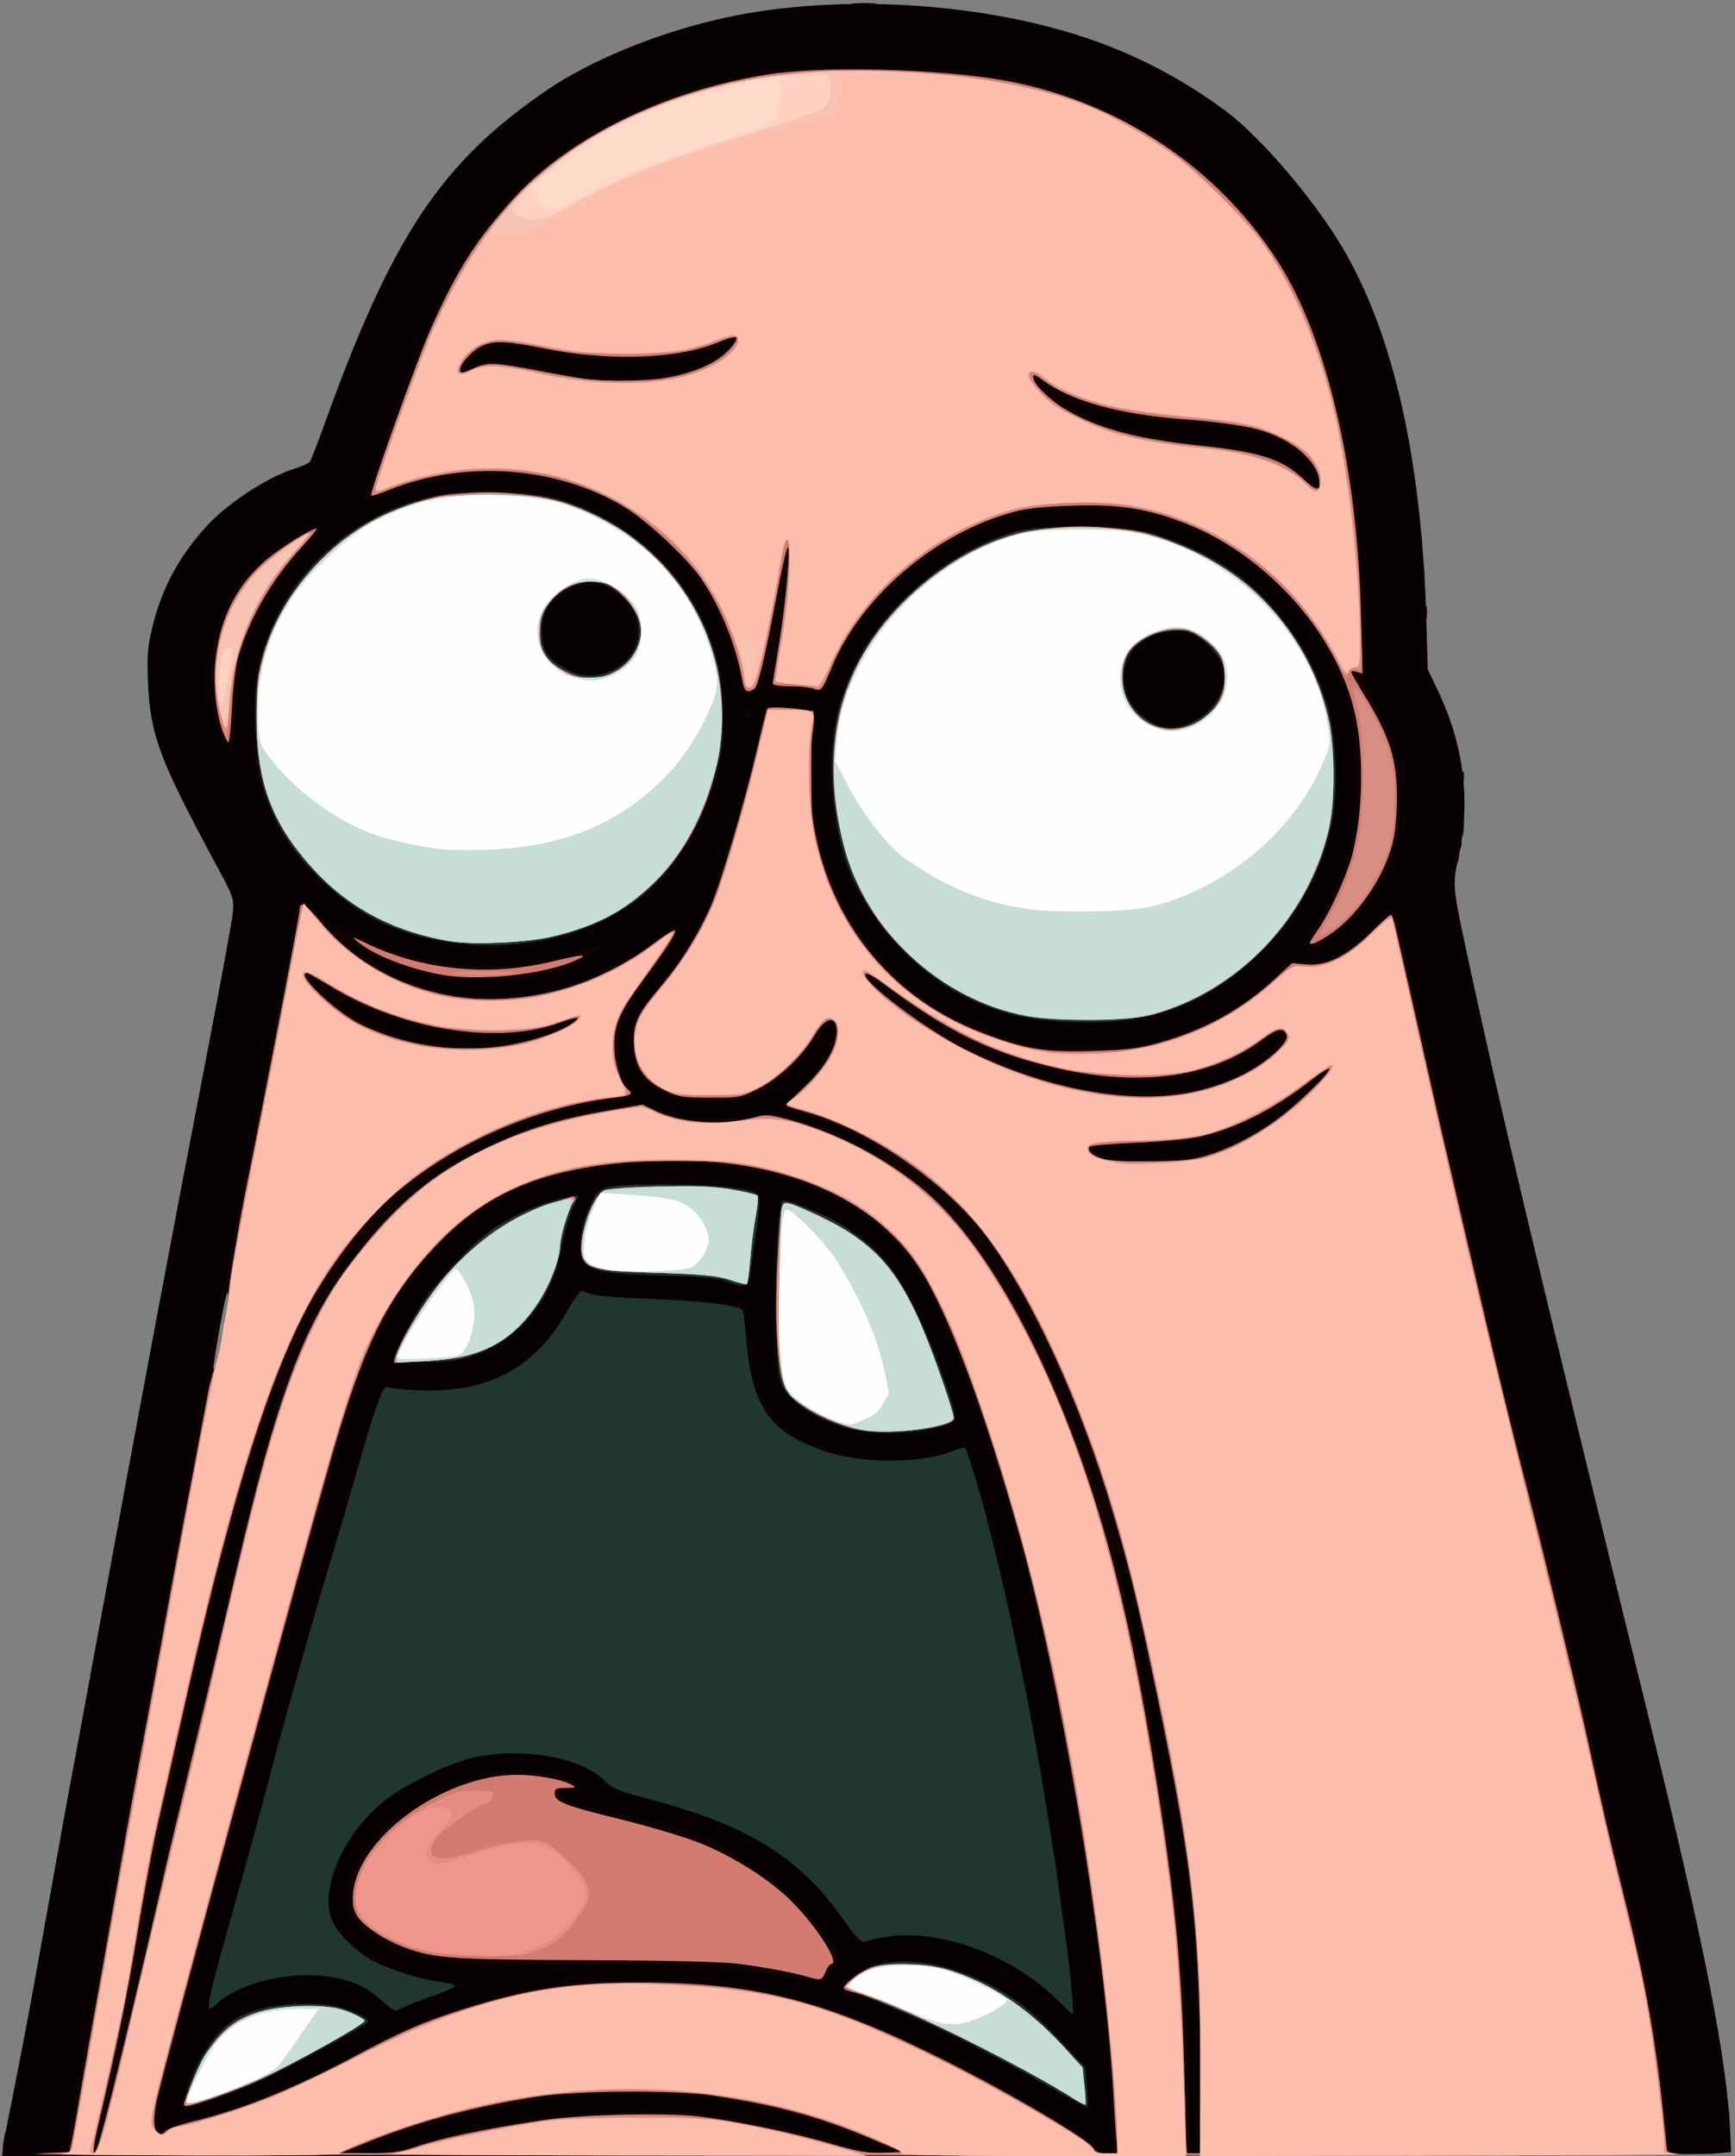 <?xml version="1.0" encoding="utf-8"?>
<!-- Generator: Adobe Illustrator 27.4.0, SVG Export Plug-In . SVG Version: 6.00 Build 0)  -->
<svg version="1.1" baseProfile="tiny" id="Layer_1" xmlns="http://www.w3.org/2000/svg" xmlns:xlink="http://www.w3.org/1999/xlink"
	 x="0px" y="0px" viewBox="0 0 660 820" overflow="visible" xml:space="preserve">
<rect x="0" y="0" width="660" height="820" fill="#808080" stroke="none"/>
<path fill="#060000" d="M1.2,816.3c0.3-2.1,2.1-11.7,4.1-21.3c1.9-9.6,5.4-27.8,7.7-40.5c4.1-22.9,9.6-53.3,12.5-69.5
	c0.9-4.7,2.2-11.9,3-16s3.9-21.2,7-38c19.3-104.9,29.6-159.6,43.1-229.5c5.2-26.9,9.7-51.5,10-54.5c0.4-5.3,0.2-6-6.6-18.5
	c-21.4-39.8-24.8-48.8-25.7-69c-0.4-10-0.2-13.4,1.6-20.7c3.5-14.9,10.3-27.4,20.8-38.8c8.2-8.9,23.7-19,34.1-22
	c2.3-0.8,4.6-1.8,5.1-2.4c0.4-0.6,2.7-6.5,5.1-13.1c26.1-72.7,44.7-100.7,85.3-128.4c15.9-10.8,40.3-21,64.2-26.6
	c41.8-10,98-7.3,140,6.7c19.2,6.3,37.5,15.9,54,28.2c13.1,9.8,33,33.1,43.9,51.3c19.6,32.9,30.4,80.6,32.2,142.3l0.5,18.5l4.5,9.5
	c9.3,20.1,11.8,40.9,7.3,61.7c-2.5,11.4-2.6,10.5,4.6,43.8c10.6,48.9,23.3,102.8,53,224c4.2,17.1,11,44.7,15.1,61.5
	c21.1,86.2,29.3,128.2,30.6,156l0.3,7.5l-7,0.6c-3.8,0.4-151.8,0.7-328.9,0.8L0.8,820L1.2,816.3L1.2,816.3z M83.9,511.6
	c0.1-1.5,0.8-5.5,1.7-8.8c0.8-3.3,1.4-7.9,1.2-10.1c-0.2-3.1-1-0.2-3.1,11.3c-1.5,8.5-2.7,16-2.6,16.5
	C81.2,522.5,83.8,514.4,83.9,511.6L83.9,511.6z"/>
<path fill="#100403" d="M1.1,816.8c0.1-1.8,0.5-4.4,0.9-5.8c0.6-1.6,0.7-0.7,0.3,2.8l-0.6,5.3l11.9-0.3c11.9-0.3,11.9-0.3,12.2-2.8
	c0.1-1.4,1.6-9.5,3.1-18c1.6-8.5,3.4-18.6,4-22.5c1.3-8.1,4.3-25.5,7.1-40.5c1.1-5.8,3.1-16.6,4.5-24c1.3-7.4,2.9-16.6,3.5-20.4
	c0.6-3.7,1.7-10,2.6-14c2-9.6,8.4-45.6,8.2-46.4c-0.1-0.4,0.2-1.4,0.5-2.2c0.7-1.8,3.2-14.4,5.1-26c0.8-4.7,3.1-17.3,5.1-28
	c5.8-31.4,6.6-36.2,6-36.8c-0.2-0.3,0-1.1,0.5-1.7c1.1-1.3,2.7-8.7,4.1-18.5c0.4-3.6,1.3-8.3,1.8-10.5s2.7-13.7,5-25.5
	c2.2-11.8,6.3-32.7,9.1-46.4c2.7-13.6,5.2-27,5.4-29.6c0.2-2.6,0.6-5.2,0.9-5.7c1.2-2,9.8-47,9.8-51.6c0.1-3.2,0.6-5,1.5-5.4
	c1.4-0.5,7.8,4.4,8,6.2c0.1,0.5,1,1.4,2,2c1.1,0.5,2.2,1.5,2.6,2.1s1.9,0.9,3.2,0.7c1.6-0.3,4.4,0.6,7.9,2.6
	c13.5,7.7,28.9,11.2,49,11.3c13.2,0,23-1.6,34.7-5.7c2.3-0.8,5.2-1.5,6.4-1.5c2.1,0.1,2.1,0.1,0.1,1.6c-4.3,3.3-14.5,7.9-20,8.9
	c-0.5,0.1-1.2,0.3-1.5,0.4c-2.7,1.3-6.9,1.5-21.5,1.5c-19.8,0-27.7-1.6-42-9c-4.7-2.3-8.7-3.8-9-3.3c-0.4,0.5,0.1,0.9,0.9,0.9
	c0.9,0,1.6,0.5,1.6,1.1c0,0.5,0.5,0.7,1,0.4c0.5-0.3,1-0.1,1,0.4c0,0.6,0.9,1.1,2,1.1s2,0.6,2,1.3c0,0.7,2.4,2.7,5.3,4.4
	c14.6,8.8,39.5,12.2,58.2,7.9c9.9-2.2,23.5-7.4,23.5-8.8c0-0.6,0.3-0.8,0.6-0.5c1.1,1.1,13.6-6,20.3-11.4c11.2-9,10.9-6.1-1.1,11.6
	c-12.1,17.8-13.5,20.5-13.7,28.2c-0.2,5,0.4,7.7,2.8,13.3c2,4.8,2.6,7.2,1.8,7.5c-0.7,0.1-5.1,0.8-10,1.5c-4.8,0.7-9,1.6-9.3,2.1
	s-0.9,0.7-1.3,0.5c-0.7-0.5-6.8,0.8-10.1,2.1c-0.8,0.3-2.6,0.8-4,1c-5.7,1-23.8,9.5-26,12.3c-0.3,0.4-2.9,1.9-5.8,3.5
	c-2.9,1.6-5.8,3.5-6.5,4.4s0.3,0.6,2.3-0.7c8.1-5.2,23.9-12.6,37-17.2c8.2-2.9,29.3-7,36.4-7c2.2,0,5.9,0.9,8.2,2
	c2.3,1.2,7.1,2.6,10.5,3.1c7.2,1.2,22,0.5,25.2-1.2c1.5-0.9,3.9-0.8,9.1,0.1c7,1.2,24.9,7.3,27.3,9.2c0.7,0.6,2,0.8,2.8,0.4
	c0.9-0.3,1.4-0.2,1,0.3c-0.3,0.5,1.6,2.1,4.1,3.5c5.3,3,6.6,3.2,5.8,1.1c-0.4-0.8-1-1.2-1.5-0.9c-0.5,0.3-0.9,0.1-0.9-0.4
	c0-0.9-4.9-3.8-14.3-8.4c-5.9-2.9-15.5-6-19.3-6.2c-3.4-0.2-2.3-3.1,3-7.7c5.9-5.2,10.8-11.7,9.9-13.2c-0.3-0.5-0.1-0.7,0.4-0.4
	c1.2,0.8,2.6-2,1.7-3.4c-0.3-0.5,0-0.9,0.5-0.9c0.6,0,1.1-1.6,1.1-3.5c0-4-2.2-4.8-4-1.4c-0.7,1.1-2,3-3,4.2s-3.6,4.3-5.7,6.8
	c-3.9,4.8-9,9.4-13.3,12.1c-6.5,4-27,4.7-37.3,1.2c-8.2-2.8-13.7-11.1-13.7-20.6c0-6.6,2.4-11.8,8.4-18.3c9.5-10.3,18.8-26,24-40.5
	c3.1-8.4,12.3-41.6,15.7-56c3.2-14,2.6-13.4,12.3-12.6c4.4,0.4,8.7,1.3,9.4,2c1,1,1.1,2.7,0.3,7.7c-1.4,8.3-1.4,23.7,0,33.6
	c1.4,10.1,6.2,25.1,10.5,33.1c5,9.2,20.5,27.5,28.7,33.7c4.6,3.5,14.5,9.6,16.2,10c0.6,0.1,3.2,1.2,5.9,2.4c2.7,1.2,9,3.4,14,4.9
	c8.5,2.5,10.3,2.7,28.1,2.7c18,0,19.5-0.2,27.8-2.8c18.6-5.9,33.6-14.5,42.7-24.3l5.1-5.6l7.7-0.2c5.7-0.2,8.8-0.8,11.7-2.4
	c4.9-2.6,11.1-7.9,10.7-9.2c-0.2-0.9,1.2-1.4,3.1-1.1c0.4,0,0.7-0.3,0.7-0.9c0-1.7,4.3-6,5.9-6c1.1,0,2.1,2.1,3.4,6.8
	c0.9,3.7,1.9,7.6,2,8.7s0.5,2.5,0.8,3c0.3,0.6,0.6,2.4,0.7,4c0.1,1.7,1.1,6.2,2.1,10c1.1,3.8,1.7,7.3,1.5,7.7
	c-0.3,0.4-0.1,0.8,0.5,0.8c0.5,0,0.9,1.2,0.9,2.8c0,1.5,0.5,4.7,1.2,7.2s1.3,5,1.4,5.5c0.1,0.6,0.5,1.5,0.9,2.1
	c0.4,0.7,0.9,2.9,1.3,5c0.3,2.2,0.8,5.3,1.1,6.9c0.3,1.7,0.6,3.7,0.7,4.5c0.1,0.9,0.5,2,0.8,2.5c0.3,0.6,1.2,3.9,1.9,7.5
	s2.1,10.1,3.1,14.5c2.3,9.6,3.3,13.8,5.3,23c1.9,8.6,2.1,9.3,3.3,12.6c0.6,1.5,0.8,2.9,0.5,3.2c-0.3,0.3,0.6,4.8,2,9.9
	s3.3,12.9,4.2,17.3c1,4.4,2.2,8.6,2.8,9.3c0.5,0.7,0.8,1.5,0.5,1.8c-0.3,0.2,0.3,3.9,1.4,8.2c1,4.2,2,8.3,2,9
	c0.1,0.6,0.5,1.2,0.9,1.2c0.7,0,3.6,11.5,3.8,15.3c0.2,3.7,0.5,4.7,1.1,4.7c0.4,0,0.7,0.6,0.7,1.3c0,3,3.6,17.4,4.9,19.4
	c0.8,1.3,1.5,3.5,1.6,5c0.1,1.6,0.5,3.3,0.9,3.8c0.4,0.6,0.7,2.4,0.7,4c-0.1,3.3,1.9,11.4,3.2,13c0.4,0.6,1.1,3.3,1.5,6
	c0.8,5.1,1.1,7,2,10.5c0.3,1.1,0.7,2.9,1,4c1.7,6.6,1.6,6.5,3,14c0.4,1.9,1.1,4.3,1.6,5.3c0.5,0.9,0.8,1.7,0.5,1.7s0.1,1.5,0.9,3.4
	c0.8,1.9,1.7,6.1,2,9.3s1,7.6,1.6,9.8c0.5,2.2,1.2,5.1,1.5,6.4c0.3,1.4,1.4,6.1,2.5,10.5c1.1,4.5,2.9,11.7,3.9,16.1
	c1,4.4,2.3,10,3,12.5c0.6,2.5,1.2,5,1.3,5.5c0.1,0.6,0.6,1.6,1.1,2.3c0.4,0.8,1,3.4,1.2,5.9c0.3,2.5,1.4,7.1,2.4,10.2
	c1.1,3.1,2.3,8.3,2.6,11.6s1.1,8.3,1.8,11c0.8,2.8,1.4,6.8,1.5,8.9c0.1,2.2,0.4,4.3,0.6,4.7c0.4,0.6,4.5,38.1,4.5,41.1
	c0,0.4,2.6,0.9,5.8,1.1c3.1,0.2-139.5,0.4-317,0.5L1,820L1.1,816.8L1.1,816.8z M154.8,816.6c14.7-6.2,52-12.4,79.7-13.3
	c32.2-1,53.2,2,84.4,11.8c6.8,2.2,10.9,2.9,15,2.7l5.6-0.3L330,814c-5.2-1.9-9.7-3.5-10-3.5s-1.4-0.6-2.5-1.1
	c-7.7-4.2-37.6-10.6-57.8-12.4c-21-1.9-43.9-0.9-58.2,2.5c-3.3,0.7-8.9,1.6-12.5,2c-6.9,0.6-13.8,2.2-15.5,3.5
	c-1.1,0.8-11.9,4.1-15,4.6c-1.1,0.1-2,0.3-2,0.4c0,0.1-0.7,0.3-1.5,0.5c-5.9,1.6-18.9,6.9-18.4,7.6C137.7,820,149,819,154.8,816.6
	L154.8,816.6z M423.8,814.2c0.2-2.6-0.1-4.2-0.6-3.8c-0.6,0.4-1-4.1-0.9-11.7c0-11.5-2.7-43.5-4-46.7c-0.3-0.8-0.5-2.3-0.4-3.2
	c0.3-2.2-5.2-41.8-8.5-61.2c-2.1-12.5-5.4-30-9.5-50.6c-2.9-14.2-8.6-38.1-11.6-48.5c-2-6.6-4-13.8-4.5-16c-0.5-2.1-1.3-4.4-1.7-5
	c-0.4-0.5-1.6-3.7-2.6-7c-8.6-28.9-17.5-52.4-25.3-67.5c-8-15.3-14.9-23.5-25.7-30.7c-23.7-15.7-51.4-21.9-86.8-19.4
	c-15.2,1.1-29.2,3.5-31.4,5.3c-0.7,0.6-1.3,0.7-1.3,0.4c0-0.4-0.6-0.4-1.2,0.1c-0.7,0.4-2.2,0.9-3.3,1c-1.1,0.2-2.4,0.8-2.9,1.3
	c-0.6,0.6-1.8,1-2.8,1s-1.8,0.5-1.8,1c0,0.6-0.8,1-1.7,1c-2.2,0-13.8,7-18.2,10.9c-1.9,1.7-3.8,3.1-4.2,3.1
	c-1.4,0-15.7,17-21.2,25.3c-3,4.5-6.9,11-8.6,14.4c-4.8,9.5-14.1,38.5-23.6,73.3c-4.8,17.3-11.6,42-15.2,54.8
	c-3.5,12.8-7.9,29-9.8,36c-1.8,7-5.1,19.5-7.4,27.7C81.3,720.1,75.2,743,74.7,746c-0.3,1.4-2.5,9.7-5,18.5
	c-9.3,33.1-11.6,44.4-8.9,45.3c0.7,0.2,2.1-0.3,3-1.1s3.7-1.7,6.2-2.1c10.8-1.6,36.2-10.9,53.8-19.9c32.5-16.5,35.1-17.7,52-23.3
	c13.3-4.4,20.1-6,33.7-8.1c15.5-2.3,18.9-2.5,39-2c42.3,1.1,63.5,6.6,107,27.7c9.9,4.8,25.2,12.9,34,18s17.8,10.2,19.9,11.4
	c2.1,1.1,5.1,3.6,6.5,5.4c1.9,2.4,3.3,3.2,5.1,3C423.2,818.5,423.5,817.9,423.8,814.2L423.8,814.2z M455.8,793
	c0.7-51-4.1-92-18.2-156c-1.9-8.5-4-18.2-4.6-21.5c-0.7-3.3-1.7-7.1-2.3-8.5c-0.6-1.4-0.9-2.9-0.8-3.4c0.1-0.4-0.4-1.5-1.1-2.4
	c-1-1.2-1-1.4-0.1-0.8c0.9,0.5,1.1,0.2,0.7-0.8c-0.3-0.9-1-1.6-1.6-1.6c-0.5,0-0.8-0.8-0.7-1.7c0.4-4.1-0.2-6.3-1.6-6.3
	c-1.2,0-1.4,0.7-0.9,2.8c0.4,1.5,1,3.4,1.5,4.2c0.7,1.4,2,9.2,2.1,13c0.1,0.8,0.5,1.7,0.9,2c0.5,0.3,1,2.9,1.3,5.8
	c0.3,2.9,1.2,7.4,2,10c1.4,4.4,1.8,6.4,3.2,16.7c0.3,2.2,0.8,4.7,1.1,5.5c0.3,0.8,0.8,3.3,1,5.5s1.5,10.8,2.8,19
	c3.6,22.4,8.3,60.1,9.4,76.5c0.6,8,1.3,26.6,1.7,41.3c0.6,23.7,0.9,26.8,2.3,26.5S455.5,815.4,455.8,793L455.8,793z M55.8,734.5
	c-0.3-1.3-0.2-2.6,0.2-2.7c0.4-0.2,3.3-10.9,6.4-23.8c3.2-12.9,7.7-31.6,10.1-41.5s6.5-27,9-38c10.6-46.2,16.7-70.9,20.6-83.1
	c1.6-5.2,2.7-9.9,2.3-10.6c-0.4-0.6-0.3-0.8,0.3-0.5c1.4,0.9,2.4-3.2,1.4-5.1c-0.7-1.3-1-1.2-1.8,0.4c-1.4,2.6-7.9,21.7-9.7,28.5
	c-0.8,3-2.9,10.4-4.6,16.4c-1.7,6.1-3.6,13-4.1,15.4s-1.6,6.9-2.5,10s-2,7.4-2.6,9.6c-0.6,2.2-1.4,5.1-1.9,6.5
	c-1.5,4.4-5.8,23.3-6.4,28.5c-0.4,2.8-1.1,5.7-1.5,6.5c-0.5,0.8-1.1,3.5-1.4,6s-1,6.3-1.6,8.5s-1.5,6-2,8.5s-1.8,7.9-2.9,12
	c-4.1,15.5-9.4,47-8.4,49.6C55.6,737.9,56.3,737.2,55.8,734.5L55.8,734.5z M417.9,564.9c-0.5-1.9-1.2-4.2-1.4-5.3
	c-0.5-2.3-1.5-3.4-1.5-1.7s3.2,11.3,3.6,10.8C418.8,568.5,418.5,566.8,417.9,564.9z M411,542c0-0.5-0.4-1-1-1
	c-0.5,0-0.7-0.7-0.4-1.5c0.4-0.8,0.1-1.5-0.5-1.5c-1.2,0-1.4,1.1-0.5,3.4C409.3,543.2,411,543.6,411,542z M400.7,519.5
	c-2-4.1-3.8-7.5-4.1-7.5c-0.3,0,1,3.4,2.9,7.6c1.9,4.2,3.5,7.9,3.5,8.2s0.3,0.3,0.6-0.1C404,527.4,402.6,523.7,400.7,519.5z
	 M83.9,511.6c0.1-1.5,0.8-5.5,1.7-8.8c0.8-3.3,1.4-7.9,1.2-10.1c-0.2-3.1-1-0.2-3.1,11.3c-1.5,8.5-2.7,16-2.6,16.5
	C81.2,522.5,83.8,514.4,83.9,511.6z M116.9,505.5c1.2-2.8,1.5-4.2,0.8-3.3c-0.8,1-1.6,1.6-1.8,1.4c-0.2-0.3-0.4,0.5-0.5,1.7
	c0,1.2-0.4,3.1-0.9,4.2c-0.4,1.1-0.6,1.8-0.2,1.5C114.6,510.7,115.8,508.2,116.9,505.5L116.9,505.5z M395,507
	c-0.6-0.4-1.2-1.1-1.1-1.6c0-1.4-7.5-14.6-9.9-17.4c-2-2.3,4.8,11.6,7.2,14.7c0.6,0.7,0.7,1.7,0.3,2.3c-0.3,0.5-0.1,1,0.6,1
	s0.9,0.3,0.6,0.7c-0.4,0.3,0.1,1.2,1.1,1.9c1.1,0.8,1.8,0.9,2.1,0.2C396.1,508.2,395.7,507.4,395,507L395,507z M133.1,479.3
	c2.3-3.2,3.3-5,2.2-4c-1.1,0.9-2.5,1.7-3.1,1.7c-0.7,0-1.3,0.5-1.3,1c-0.3,1.9-0.5,2.5-1.7,4.8C127,486.6,128.6,485.2,133.1,479.3
	L133.1,479.3z M454.5,439.5c9.1-1.7,21.4-7.5,30-14c6.4-4.9,7.8-6.7,4.6-5.8c-1.2,0.3-2.1,0.9-2.1,1.4s-0.3,0.8-0.7,0.7
	c-0.5,0-5.1,2-10.3,4.5c-13.6,6.6-18.8,7.7-40.5,8.9c-10.4,0.6-19.2,1.2-19.4,1.4c-1,0.9,1.8,2.5,6,3.3
	C429.2,441.3,446.2,441.1,454.5,439.5z M461.5,412.7c8.9-3,19.1-8.8,18.7-10.7c-0.1-0.6,0.5-1.4,1.5-1.7c1-0.3,2.8-1.8,4.1-3.4
	c2.1-2.6,2.2-3,0.7-3.5c-1.1-0.5-2.5,0.2-3.8,1.8c-3,3.3-8.3,6.9-9.1,6.1c-0.3-0.3-0.6-0.1-0.6,0.6s-0.4,1-0.9,0.6
	c-0.5-0.3-1.6,0.1-2.4,0.9c-0.7,0.8-6.3,2.7-12.3,4.2c-9.6,2.5-12.7,2.8-26.4,2.8c-16.6,0-26.1-1.6-42.4-6.8
	c-4.4-1.4-8.4-2.2-8.9-1.9c-0.6,0.3-0.7,0.1-0.3-0.5c0.4-0.7,0.2-1.2-0.3-1.2c-0.6,0-1.1,0.6-1.1,1.4c0,1.8,9.2,5.8,22,9.5
	c14.6,4.3,20.2,5,38,4.7C451.6,415.3,454.5,415,461.5,412.7L461.5,412.7z M194.4,396.5c5.3-0.9,9.6-2.1,10.5-3.1
	c1.5-1.5,1.3-1.5-1.8-0.9c-7.4,1.6-30.3,0.8-39.6-1.4c-10.6-2.4-25.8-7.4-29.2-9.6c-1.2-0.9-2.3-1.1-2.3-0.6c0,0.6-0.6,0.8-1.4,0.5
	c-1-0.4-1.3,0-1,1.3c0.6,2.2,11.3,8.2,19,10.7C163.1,398.1,178.4,399.1,194.4,396.5L194.4,396.5z M360,391.6c0-0.1-2.2-1.7-5-3.4
	c-2.7-1.7-5-2.9-5-2.6c0,0.4,9,6.4,9.7,6.4C359.9,392,360,391.8,360,391.6z"/>
<path fill="#100403" d="M69,800.5c0-2.3,6.7-18.1,9.3-22c5-7.3,13.1-12.7,22.7-14.9c6.7-1.6,27.1-2.2,28.4-0.8
	c0.4,0.4,1.1,0.7,1.4,0.8c0.4,0,2.6,0.9,5,2c7.5,3.3,6.2,4.5-17.9,16.9c-20.6,10.5-38.6,18.1-45.6,19.2
	C69.6,802.2,69,801.9,69,800.5L69,800.5z"/>
<path fill="#100403" d="M411,801.2c0-0.4-0.9-1.2-1.9-1.7c-1.1-0.6-7.1-4-13.3-7.6c-23.3-13.7-57.2-29.5-70.5-32.9
	c-7.1-1.8-6.8-3.9,1-9l5.2-3.5H344c11.2,0,13.3,0.3,19.7,2.7c14.7,5.5,26.3,12.8,37.6,23.7c10.9,10.4,11.9,12.2,12.4,21.2
	c0.3,6.6,0.1,7.9-1.2,7.9C411.7,802,411,801.7,411,801.2L411,801.2z"/>
<path fill="#100403" d="M403.5,761.9c-16.1-16.6-41-26.9-61.4-25.6c-4.7,0.3-9.9,1-11.4,1.6c-2.3,0.9-3.3,0.8-5-0.4
	c-1.2-0.9-2.1-1.9-1.9-2.3c0.6-1.5-10.5-15.7-16.8-21.5c-15-13.9-30.7-21.6-59.2-29.1c-7.3-2-14.1-4.1-15.2-4.7
	c-1.4-0.8-1.7-0.8-1.1,0.3c0.7,1.4-2-1.7-4.5-5.2c-0.8-1.1-4.9-3.3-9-4.7c-5.9-2.1-9.9-2.8-18.9-3.1c-11.3-0.4-23.1,1.1-23.1,3
	c0,0.5-0.6,0.8-1.2,0.6c-2-0.4-6.8,1.1-6.8,2.2c0,0.5-0.7,0.6-1.7,0.3c-1.2-0.5-1.4-0.3-0.8,0.7c0.6,1,0.4,1.2-0.8,0.7
	c-1-0.3-1.7-0.2-1.7,0.4c0,0.6-0.5,0.7-1,0.4c-0.6-0.3-1.3,0.1-1.6,0.9c-0.3,0.9-1.2,1.6-2,1.6c-2.2,0-6.4,2.2-5.8,3.1
	c0.5,0.8-0.9,1.3-2.7,1.1C149,682,137,693,137.2,693.8c0.3,1.6-1.5,4.1-2.5,3.5c-0.6-0.3-0.7-0.1-0.3,0.5c0.4,0.7-0.5,2.4-2.1,3.9
	c-1.5,1.4-2.2,2.3-1.6,1.9c0.9-0.5,1.1-0.2,0.7,0.8c-0.3,0.9-1.1,1.3-1.7,0.9c-0.6-0.4-0.7-0.1-0.3,0.6c1,1.6-1.3,7.3-2.7,6.4
	c-0.6-0.4-0.8,0-0.4,0.9c0.3,0.9,0,2.1-0.6,2.8c-0.9,1-0.9,1.1,0.3,0.5c1.2-0.6,1.3-0.5,0.3,0.6c-2.9,3.1-0.3,16.9,3.1,16.9
	c0.9,0,1.6,0.5,1.6,1.1c0,0.5-0.6,0.7-1.2,0.3c-0.9-0.5-0.9-0.3,0.1,0.9c0.7,0.9,1.7,1.5,2.1,1.2c0.8-0.5,4.6,3.3,4.3,4.4
	c-0.1,0.3,0.5,0.5,1.4,0.3c1-0.2,1.2,0.1,0.7,0.9c-0.4,0.8-0.3,1,0.4,0.5c1.4-0.8,5.5,1.2,4.7,2.3c-0.7,1.2,2.4,2.3,3.7,1.4
	c0.7-0.3,0.8-0.1,0.4,0.5c-0.4,0.7-0.5,1.2-0.2,1.2c0.2,0,4.7,1.1,9.8,2.5s11.9,2.6,15.1,2.6c3.2,0.1,5.7,0.3,5.5,0.4
	c-0.2,0.2-5.3,2-11.3,4c-6.1,2-12.2,4.4-13.7,5.3c-2.6,1.5-2.7,1.4-7.8-3.1c-6.5-5.8-14.1-8.8-24.6-9.4c-8.3-0.6-21.4,1.2-21.4,2.8
	c0,0.5-0.6,0.6-1.3,0.3c-1.6-0.6-12.2,4.8-15.4,7.8c-4.7,4.4-4.4,2.6,6.8-37.5c2.8-9.7,4.7-18.2,4.3-18.9c-0.4-0.6-0.3-0.8,0.4-0.5
	c0.9,0.7,2.8-5.9,2.5-9c0-0.7,0.4-1.3,0.9-1.3c0.6,0,0.8-1.2,0.4-2.7c-0.3-1.6-0.2-2.1,0.1-1.3c0.7,1.7,8.4-27.9,7.8-29.8
	c-0.3-0.8,0-1,0.6-0.6c0.8,0.4,0.9-0.1,0.4-1.7c-0.4-1.3-0.4-2.1,0.1-1.6c0.4,0.4,4.2-11.5,8.4-26.5c4.3-15,9.1-31.9,10.9-37.4
	c1.7-5.8,2.8-11,2.4-12c-0.5-1.2-0.3-1.5,0.6-0.9c1,0.6,1.1,0.2,0.6-1.5c-0.4-1.4-0.3-2,0.3-1.6c0.5,0.3,1.2-0.4,1.6-1.7
	c0.9-3.3,0.7-4.4-0.5-2.7c-0.9,1.2-1,1.2-0.5-0.3c0.3-1.1,0.9-3,1.2-4.3s1-2.2,1.4-1.9c1.1,0.7,3.4-8.1,2.5-9.6
	c-0.5-0.8-0.4-1,0.3-0.5c0.8,0.5,1.3-0.1,1.4-1.6c0.1-2.2,0.4-4.7,0.7-7.7c0-0.8,0.4-1.1,0.8-0.8c0.3,0.4,1.9-3.2,3.5-8.1
	c3.6-11.3,3.8-11.5,7.2-10.2c3.9,1.5,21,1.2,28.8-0.5c14.8-3.1,29.2-13.7,36.5-26.8c1.8-3.2,2.8-5.5,2.3-5.2
	c-1.3,0.8-1.3,0.2,0.1-2.9c0.7-1.4,1.8-2.8,2.7-3.1c1.3-0.5,1.3-0.3,0.1,1.2c-0.8,0.9-0.9,1.4-0.2,1c0.6-0.4,3.8,0,7,0.8
	c3.9,1,10.5,1.6,19.8,1.6c19.4,0,24.5,0.3,24.5,1.2c0,0.5,1.4,0.6,3.1,0.2c2.2-0.5,2.9-0.4,2.5,0.4c-0.4,0.7,0.1,1.1,1.3,1.1
	c1,0,2.1-0.6,2.4-1.2c0.3-1,0.7-1,1.8-0.1c0.9,0.7,1.4,2.9,1.3,6c-0.1,2.6,0.3,5.1,0.9,5.4c0.9,0.6,2,8.5,2.1,16.1
	c0.1,2,0.5,3.4,1,3c0.5-0.3,0.7,0.5,0.3,1.7c-0.3,1.3-0.3,2,0,1.7c0.4-0.3,1.7,1.1,2.9,3.2c2.6,4.1,3,5.7,1.2,4.6
	c-0.7-0.4-0.8-0.3-0.4,0.5c0.4,0.6,1.1,0.9,1.5,0.6c0.5-0.2,1.9,0.8,3.2,2.3c1.8,2,1.9,2.3,0.4,1.2c-2-1.5-2-1.4-0.1,0.8
	c2,2.3,3.2,3,2.1,1.2c-0.3-0.5-0.2-1,0.3-1c1.2,0,3.3,2.5,2.7,3.2c-0.8,0.8,7.2,4.1,8.3,3.4c1.3-0.8,4.3,0.4,3.7,1.5
	c-0.8,1.1,6.9,3.1,9.1,2.2c1.1-0.4,1.5-0.3,1.1,0.4c-1,1.6,15.7,2.5,25.1,1.3c4.6-0.6,10.6-2,13.3-3l5-2l1.1,2.8
	c0.6,1.5,1,3.3,0.9,4.1s0.2,1,0.9,0.6c0.9-0.5,1-0.1,0.5,1.4c-0.4,1.2-0.2,2.1,0.4,2.1s0.8,0.7,0.5,1.5c-0.4,0.8-0.1,1.5,0.5,1.5
	s0.8,0.7,0.4,1.7c-0.5,1.2-0.3,1.4,0.7,0.8c1-0.6,1.2-0.2,0.8,1.8c-0.3,1.6-0.1,2.4,0.5,2s0.8,0.2,0.5,1.5c-0.4,1.2-0.2,2.5,0.4,2.8
	c0.5,0.3,0.7,1.3,0.4,2.1c-0.3,0.8-0.2,1.2,0.3,0.9c1.1-0.7,3.5,8.9,2.6,10.4c-0.3,0.5-0.1,1,0.6,1c0.6,0,0.9,0.8,0.6,2
	s-0.1,1.8,0.5,1.4c0.7-0.5,0.9,0.3,0.6,2c-0.3,1.4-0.1,2.9,0.4,3.2s0.6,1.4,0.3,2.4c-0.3,1-0.1,2.1,0.5,2.5s0.8,1.5,0.5,2.6
	c-0.4,1.1-0.2,1.9,0.5,1.9s1,0.6,0.7,1.3c-0.3,0.8,0.2,4,1,7.3c0.8,3.2,1.5,6.7,1.4,7.6c0,1,0.4,2,0.9,2.3s0.7,1.2,0.3,2
	c-0.3,0.8-0.1,1.5,0.5,1.5s0.8,0.9,0.5,2s-0.2,2.8,0.2,3.7c0.5,1,0.7,2.6,0.6,3.6c-0.1,0.9,0.3,1.7,0.9,1.7c0.8,0,1,0.9,0.6,2.5
	s-0.2,2.5,0.5,2.5s0.9,1,0.7,2.5c-0.3,1.3-0.1,2.2,0.3,1.9c0.5-0.3,0.9,0.1,0.9,1c0,0.8,0.3,2.3,0.6,3.3c0.5,1.5,0.4,1.5-0.5,0.3
	c-0.6-0.8-1.1-1-1.1-0.4s0.3,1.4,0.7,1.7c0.3,0.4,0.8,2.4,1,4.5c0.2,2,0.6,4.8,1,6.2c0.3,1.4,0.5,2.9,0.4,3.4
	c-0.1,0.4,0.3,1.4,1,2.2c0.6,0.8,0.8,2.5,0.5,3.9c-0.4,1.6-0.2,2.5,0.5,2.5s0.9,1.1,0.6,3c-0.4,1.6-0.2,3.2,0.4,3.6
	c0.6,0.3,0.8,1.7,0.5,3c-0.4,1.3-0.2,2.4,0.3,2.4c0.6,0,1,1.4,1.1,3c0,1.7,0,4.4,0,6.2c0,1.7,0.5,3.7,1,4.3s0.9,2,0.9,3
	c0,3.8,0.8,10,1.6,11.8c0.4,0.9,0.5,2.4,0.1,3.2c-0.3,0.8-0.1,1.5,0.5,1.5s0.8,0.4,0.5,0.8c-0.2,0.4-0.1,1.4,0.4,2.2s0.5,1.9,0,2.5
	c-0.6,0.7-0.6,3.4,0,7.1c1.6,9,3.7,30.4,3.1,30.4C407.8,766,405.7,764.1,403.5,761.9L403.5,761.9z"/>
<path fill="#100403" d="M297.8,751.9c-15.7-3.6-32.2-5.1-53.6-4.7c-70.4,1-85.3-0.2-99.7-8.2c-11.7-6.5-14.8-14.6-10.4-26.7
	c4-10.7,11-18.1,26.4-27.8c12.3-7.7,23.2-11,36.5-11c10.5,0.1,18.7,1.7,23,4.8c2.5,1.7,1.6,2.7-2.6,2.7c-1.8,0-3.5,0.4-3.9,1
	c-0.7,1.1,6.5,5,9.2,5c1.6,0,13.5,2.9,35.3,8.5c3.5,1,7.3,2.3,8.5,3c1.1,0.7,3.1,1.6,4.4,2c4.3,1.3,17.4,9.7,25.1,16.1
	c8.5,7,19.3,19.5,21.6,24.9c1.5,3.7,0.9,5.9-2.8,10.6C312.6,754.7,310,754.7,297.8,751.9L297.8,751.9z"/>
<path fill="#100403" d="M329.8,545c-7-1.2-15.8-3.9-20.1-6.2c-6.4-3.2-12.3-9.3-13.6-14.1c-3.2-11.3-1.9-67.1,1.6-68.4
	c2.4-0.9,21.9,7.9,27.2,12.3c0.9,0.7,3.5,2.7,5.8,4.4c5.9,4.2,12.5,12.9,17.4,23c5.5,11.2,14.8,36.1,15.5,41.4l0.6,4.2l-5.5,1.7
	C352.3,545.3,336.6,546.3,329.8,545L329.8,545z"/>
<path fill="#100403" d="M149.6,518.1c-1-1.6,7.4-18.3,12.7-25.3c15-20,28-29.7,48.2-36.2c4.4-1.4,8.3-2.6,8.7-2.6
	c1.3,0,0.9,2.9-0.6,5.3c-2.5,3.9-4.8,12-5,17.8c-0.2,4.5-1.2,7.3-5.1,14.5c-7.5,13.7-18.1,22.8-29.1,24.8c-1.6,0.2-4,0.8-5.4,1.1
	C168.8,518.9,150.3,519.3,149.6,518.1L149.6,518.1z"/>
<path fill="#100403" d="M273,486.9c-5.8-1.4-11.4-1.8-24.6-1.9c-17.8,0-22.2-0.7-26.1-4.3c-3-2.7-3-8.1-0.2-16.9
	c3.5-10.5,5-11.9,14.4-12.9c13.5-1.4,34.1-0.9,44,0.9c10.5,2,9.9,0.9,7.1,16.7c-0.9,5-1.6,11.6-1.6,14.8c0,5.6-0.1,5.7-2.7,5.6
	C281.7,488.8,277.1,488,273,486.9L273,486.9z"/>
<path fill="#100403" d="M657.3,805c0-2.5,0.2-3.5,0.4-2.2c0.2,1.2,0.2,3.2,0,4.5C657.5,808.5,657.3,807.5,657.3,805z"/>
<path fill="#100403" d="M656.2,795c0-1.9,0.2-2.7,0.5-1.7c0.2,0.9,0.2,2.5,0,3.5C656.4,797.7,656.2,796.9,656.2,795z"/>
<path fill="#100403" d="M400.6,388.9c-12.7-1.1-27.6-5.7-37.8-11.5c-18.1-10.6-35.3-30.2-40.8-46.8c-8.3-25.3-8.2-52,0.5-72.7
	c8.4-19.8,27.9-39.7,49-49.9c10.4-5.1,17.5-6.9,31.5-8c18.8-1.6,30.4,0.1,46.4,6.9c24.1,10.2,40.6,25.7,50.5,47.4
	c13,28.4,10.9,66-5.2,90.9c-12.4,19.3-29.4,32.9-49.7,40C433.5,389.2,418.5,390.4,400.6,388.9L400.6,388.9z M456,273.4
	c4.2-2.4,8.8-10.7,8.9-15.7c0.1-4.7-1.6-8.1-6.6-12.9c-4.8-4.6-9.3-5.5-16.7-3.4c-6.5,1.9-12.1,6.8-13.1,11.6
	c-2.1,9.7,4.2,21,12.8,22.7C446.4,276.8,451.7,275.9,456,273.4L456,273.4z"/>
<path fill="#100403" d="M177.5,360.2c-13.6-1.3-30.6-7.2-41.3-14.3c-20.1-13.5-33.3-31.1-37.8-50.5c-2.6-10.8-2.6-35.1-0.1-44.4
	c6.2-22.6,23.7-44,44.6-54.4c15.7-7.9,30.4-11.1,46.9-10.3c19,0.9,32.8,5.2,47.6,15.1c11.9,7.9,16.9,12.7,23.4,22.4
	c14.8,22.3,18.7,47.8,11.3,73.5c-9.2,31.9-27.2,50.4-57.6,59.2C205.5,359.1,186.1,361.1,177.5,360.2L177.5,360.2z M232.6,255.1
	c4.6-2.1,7.4-5.4,7.4-8.8c0-1.3,0.4-2.3,0.9-2.3c1.4,0,0.6-8.3-1.1-11.5c-2.9-5.3-8.2-9.6-12.6-10.2c-6.3-0.8-14.3,3.3-18.3,9.4
	c-2.7,4.2-3,5.4-2.4,9.6c0.9,7.2,2.4,9.6,8,12.8C220.5,257.5,226.5,257.9,232.6,255.1L232.6,255.1z"/>
<path fill="#100403" d="M496.5,360c-0.3-0.5,0.7-2.9,2.3-5.2c6-8.8,11.6-21.1,14.5-32.2c1.9-6.9,2.2-10.8,2.2-25.6
	c0-21-1.5-29.1-8-42.7c-17.1-36.1-50.2-58.6-89.9-60.9c-37.2-2.3-71,15.2-93,48c-2.5,3.7-5.5,9.3-6.6,12.4
	c-3.8,10.3-3.7,10.2-13.7,9.5c-4.9-0.3-9.3-1-10-1.5c-0.6-0.5-1.3-2.4-1.5-4.1l-0.4-3.2l-1.4,3c-2,4.3-4.1,6.5-6.1,6.5
	c-2.2,0-3.4-2.1-4.3-7.5c-2.8-16.2-13.6-36.6-25.8-48.6c-23.4-23-59.2-32.5-92.3-24.4c-6,1.4-13.6,3.7-16.9,5.1
	c-3.3,1.3-6.2,2.2-6.4,1.9c-0.3-0.3,1.3-6,3.7-12.8c2.3-6.7,5-14.9,6.1-18.2c5.5-17.4,21.5-54.3,26.3-60.7c1.5-2.1,3.3-4.6,5.5-7.9
	c9.1-14.1,27.1-30.9,42.2-39.4c18.8-10.7,29.2-15,48.5-20c20.6-5.3,26.4-5.9,56-5.9c28.6-0.1,39.4,0.8,60.1,4.9
	c22,4.4,36.1,10.4,57.4,24.4c12.1,7.9,37.4,33.7,42.4,43.2c0.7,1.3,2.4,4.2,3.8,6.4c4.8,7.6,15.2,35.5,18.4,49.4
	c5.7,24.5,11.5,83.7,9.8,99.7c-0.6,6-0.5,6.4,4.4,15.5c2.8,5.2,6.1,13,7.3,17.4c1.9,7,2.1,9.5,1.6,20c-1.1,20.5-4.8,29.5-17.2,42
	c-4.4,4.4-9.3,9-10.8,10.3C501.7,361.1,497.6,361.7,496.5,360L496.5,360z M498,178.1c-2.5-5-6.7-8.1-15-11.4
	c-8.6-3.3-14.9-4.5-30.8-5.7c-16.2-1.2-29-3.3-39-6.5c-4.2-1.3-7.7-2.3-7.9-2.2c-0.6,0.6,1.6,2.5,5.7,4.9c8.9,5.1,23,8.4,45,10.8
	c5.8,0.6,13.8,1.8,17.8,2.6c7.3,1.5,21.2,7.5,23.3,10C499.4,183.4,500,181.9,498,178.1L498,178.1z M249,143
	c9.6-1.2,18.6-4.1,24.2-7.8c5.9-3.8,4.9-5.6-1.5-2.7c-11.7,5.4-45,5.9-67.5,1.1c-13.6-2.9-16.9-2.8-22.5,1.1c-6,4.2-6.5,6.6-0.8,3.7
	c3.9-2,10.7-1.5,25.2,1.7C222.8,143.7,235.6,144.6,249,143z"/>
<path fill="#100403" d="M553,327.3c0-0.5,0.5-1.5,1-2.3c0.8-1.2,1-1.1,1,0.8c0,1.2-0.4,2.2-1,2.2C553.5,328,553,327.7,553,327.3z"/>
<path fill="#100403" d="M554,322.3c0-0.5,0.5-1.5,1-2.3c0.8-1.2,1-1.1,1,0.8c0,1.2-0.4,2.2-1,2.2C554.5,323,554,322.7,554,322.3z"/>
<path fill="#100403" d="M555.8,314.3c0.6-6.5,1-7,1.1-1.5c0,2.8-0.3,5.2-0.7,5.2S555.6,316.3,555.8,314.3L555.8,314.3z"/>
<path fill="#100403" d="M555.7,297.3c-0.3-0.5-0.1-1.7,0.4-2.8c0.7-1.7,0.8-1.7,0.8,0.8C557,298,556.5,298.7,555.7,297.3z"/>
<path fill="#100403" d="M86.3,284.8c-1.4-1.8-4.2-9.2-4.9-13c-3.1-16.7-1.1-31.1,6.5-45.8c3.4-6.6,15.6-17.9,23.9-22.3
	c12-6.3,13.3-4.7,4.1,5.1c-7.3,7.8-13.5,17.1-18.9,28.4c-5.8,12.2-7.2,18.4-7.7,34.6C89,279.6,88.4,286,88,286
	S86.8,285.4,86.3,284.8z"/>
<path fill="#100403" d="M283,271.5c0-0.8,0.7-1.5,1.5-1.5s1.5,0.7,1.5,1.5s-0.7,1.5-1.5,1.5S283,272.3,283,271.5z"/>
<path fill="#100403" d="M542.3,232.5c0-2.2,0.2-3,0.4-1.7c0.2,1.2,0.2,3,0,4C542.4,235.7,542.2,234.7,542.3,232.5z"/>
<path fill="#100403" d="M541.3,217.5c0-2.2,0.2-3,0.4-1.7c0.2,1.2,0.2,3,0,4C541.4,220.7,541.2,219.7,541.3,217.5z"/>
<path fill="#100403" d="M540.2,205c0-1.9,0.2-2.7,0.5-1.7c0.2,0.9,0.2,2.5,0,3.5C540.4,207.7,540.2,206.9,540.2,205z"/>
<path fill="#100403" d="M324.8,1.3c2.3-0.2,5.9-0.2,8,0c2,0.2,0.1,0.4-4.3,0.4S322.4,1.5,324.8,1.3z"/>
<path fill="#1F3631" d="M396,791.8c-9.6-5.5-24.7-13.5-33.6-17.8c-15.6-7.6-37.9-17-40.2-17c-2.2,0-1.2-1.8,2.9-5.4
	c12.3-10.5,41.2-5.7,63.1,10.5c3.7,2.8,10.8,9.4,15.7,14.7l8.9,9.5l0.6,7.5c0.4,4.1,0.6,7.6,0.4,7.7
	C413.6,801.7,405.6,797.3,396,791.8z"/>
<path fill="#1F3631" d="M72.1,792.8c4.6-12.9,11.4-21.9,19.8-26.2c8.4-4.4,26.7-5.9,37.4-3.1c5.5,1.4,10.7,4,10.7,5.4
	c0,0.9-29.9,17.3-40.5,22.2c-9.9,4.5-25.2,9.9-28.3,9.9C69.3,801,69.3,800.7,72.1,792.8L72.1,792.8z"/>
<path fill="#1F3631" d="M403.5,761.9c-18-18.5-46.8-29-68.1-25c-2.7,0.5-5.6,1.2-6.5,1.6c-1.2,0.4-3.4-1.9-8.5-9
	C303.8,706,284.2,694.1,246,684c-10.7-2.8-13-3.8-16-6.8c-9.4-9.3-33.7-13.2-52-8.2c-9.3,2.6-24.2,10-31.5,15.7
	c-15.2,12-24.6,32.3-20.6,44.6c1.8,5.2,8.4,12.2,15.4,16.1c6.4,3.6,18.6,7.4,27,8.5c2.6,0.3,4.8,1,4.8,1.4c0,0.5-4.2,2.3-9.3,4.1
	s-10.3,3.9-11.5,4.6c-1.9,1.2-2.5,1-7.3-3.3c-6.6-6-14.1-8.8-25.1-9.4c-13.8-0.9-30.1,3.9-37.6,10.9c-4.8,4.5-4.6,3.2,8.9-44.7
	c3.9-13.7,8.7-31.5,10.8-39.5c4.4-17.4,18.7-68.1,23.5-83.5c1.9-6,6.3-21.2,9.9-33.7c8.5-29.5,10.3-34.2,12.4-33.2
	c1,0.4,6.4,1,12.2,1.2c25.4,0.9,42.9-8.2,54.9-28.7c2.9-5,5.7-9.1,6.1-9.1c0.5,0,2.1,0.5,3.7,1.1c1.5,0.7,11.8,1.5,22.8,1.9
	c18.3,0.7,32.9,2.4,34.7,4c0.5,0.3,1.1,4.2,1.4,8.5c2.1,28.4,8.5,38,30.4,45.5c13.8,4.7,36.1,4.7,48.1,0c3.7-1.5,5.1-1.7,5.4-0.7
	c8.3,22.9,21.5,80.8,29.4,129.2c4.2,25.6,4.8,29.6,6.1,39.5c0.6,4.7,1.5,11.4,2.1,15c1.7,11.4,3.6,31,3,31
	C407.8,766,405.7,764.1,403.5,761.9L403.5,761.9z"/>
<path fill="#1F3631" d="M322,543.1c-13.8-4.4-22.9-11-25.1-17.9c-2.5-8.4-2-64,0.7-68.4c0.6-1,11.9,3.3,19.3,7.2
	c8.1,4.3,16.4,11.1,21.6,17.8c6.2,7.8,14.3,24.7,20.5,42.7c5.9,17.3,6.1,16.4-5.1,18.9C344.7,545.6,329.1,545.4,322,543.1z"/>
<path fill="#1F3631" d="M150,516.6c0-2,6.6-14.7,11.5-22.1c4.7-7.1,18-21.2,24.4-25.9c8.4-6.2,21.2-11.8,30.1-13.2l4-0.7l-2.5,5.4
	c-1.3,3-3.1,9.4-3.9,14.2c-3.7,21.2-17.7,37.2-37.1,42.3C169.3,518.5,150,518.5,150,516.6z"/>
<path fill="#1F3631" d="M276.5,487.3c-3-1.2-9.5-1.8-25-2.2c-27.3-0.9-30.7-2.2-30.7-11.9c0.1-5.3,2.2-12.4,5.3-17.7
	c2.7-4.5,5-5,27.9-5c17.5,0,30.5,1.4,34,3.5c1.2,0.8,1.2,2.6-0.3,13.7c-1,7-2.1,14.7-2.4,17.1C284.7,489.6,283.4,490,276.5,487.3
	L276.5,487.3z"/>
<path fill="#1F3631" d="M398,388c-27.1-2.5-51.3-17.8-67.4-42.7c-8.1-12.5-11.9-24.5-13.6-43.1c-1.9-20.8,1.3-36.7,10.8-53.7
	c11.8-21,35.6-39.9,58.2-46.2c5.1-1.4,10.2-1.8,24.5-1.8c20.4,0,26.9,1.2,41.6,7.5c15.5,6.7,26.6,15.5,37.1,29.4
	c7.1,9.5,11.6,18.2,15.3,29.6c3.7,11.4,4.7,33.2,2.1,46c-5,24.5-20.2,46.8-42,61.4C446.4,386.6,426.9,390.6,398,388L398,388z
	 M453.9,274.5c8.4-4.2,13.1-12.4,11.6-20.2c-0.8-4.3-6.8-11.1-11.8-13.3c-6.9-3.1-19,0.4-23.3,6.8c-5,7.3-3.7,17.3,2.9,23.5
	C439.9,277.4,446.3,278.4,453.9,274.5L453.9,274.5z"/>
<path fill="#1F3631" d="M175.7,358.9c-21.8-2.2-38.6-9.8-53.5-24.3c-11.3-10.8-18.4-22.3-22.2-35.8c-2.8-9.5-3.8-31.9-2-42.1
	c5.1-29.5,27.6-55.2,56.8-65.1c11.2-3.8,20.5-4.9,36.5-4.3c16.5,0.7,22.6,2.1,35.4,8.2c21.1,10.2,37.4,28.7,44.4,50.5
	c2.7,8.1,3.2,11.5,3.6,23c0.4,11.3,0.2,14.9-1.5,22c-4.6,19-14,36-26.2,47.3C230.3,353.7,202.9,361.7,175.7,358.9L175.7,358.9z
	 M231.8,255.5c13.7-5.8,15.1-21.5,2.8-30.4c-5.5-3.9-9.9-4.6-15.6-2.6c-8.4,3-13,9.2-13,17.5c0,6.9,2.1,10.4,8.3,14
	C220.3,257.4,225.9,257.9,231.8,255.5z"/>
<path fill="#1F3631" d="M498.6,357.8c0.4-0.7,2.1-3.2,3.7-5.6c4-6,10.1-19.5,12-26.7c4.4-16.4,4.7-40.4,0.7-56
	c-7.5-29.9-33.9-58.8-64.4-70.6c-14.3-5.5-24.9-7.2-42.6-6.6c-10.1,0.3-17.8,1.1-22,2.3c-29.9,7.9-58.4,32.1-69.5,59
	c-3.8,9.1-4.1,9.5-7.1,8.3c-1.4-0.5-5.4-0.9-9-0.9c-3.5,0-6.4-0.4-6.4-1c0-0.5,1.1-7.7,2.5-16c2.5-15.4,4.4-37,3.1-35.8
	c-0.4,0.3-2.3,8.4-4.1,18c-4.8,25.3-7.2,35-8.7,35.9c-2.5,1.6-3.7,0.9-4.3-2.8c-2.3-13.3-8.1-27.9-15.6-39
	c-5.4-8-20.8-22.4-29.7-27.7c-25.8-15.4-60.6-17.8-89.4-6.2c-3.4,1.4-6.4,2.3-6.6,2.1c-0.8-0.7,17.7-52.3,22.7-63.5
	c9.8-22,17.5-34.1,31.2-49.3c21.3-23.4,57.9-41.3,97.2-47.4c20.9-3.3,65.2-2.1,89.7,2.3c43.1,7.7,81.1,32.9,104.2,69
	c18.5,28.9,30.2,78.5,31.5,134.3l0.6,22.3l-2.2-0.7c-1.1-0.3-2.1-0.3-2.1,0.1c0,0.4,2,3.9,4.4,7.8c10.3,16.7,13,25,13,40.6
	c-0.1,6.6-0.7,12.9-1.7,16.9c-3.6,13.6-13.8,28.1-24.6,35C500.1,359.1,497.4,359.9,498.6,357.8L498.6,357.8z M502,184
	c0-8-9.8-16.7-22.9-20.5c-5.5-1.6-16.4-3.1-28.1-4c-25.1-1.8-43.9-7-54.7-15.2c-2.5-1.8-3.3-2.1-3.3-0.9c0,2.5,5.8,8.3,11.8,12
	c12.8,7.6,26.8,11.4,51.7,14.1c23,2.4,31.5,5.2,39.5,12.9C500.1,186.3,502,186.8,502,184L502,184z M251.5,144
	c10.2-1.5,19.1-4.9,24.1-9.3c3.9-3.4,5.7-6.7,3.7-6.7c-0.3,0-3.5,1.1-6.9,2.5c-15.3,6.1-41.3,6.9-65.4,2
	c-14.2-2.8-18.7-3.1-23.3-1.1c-3.6,1.4-8.7,6.9-8.7,9.2c0,1.8-0.1,1.8,5.4-0.6c5.3-2.4,7.9-2.2,27.6,1.6c6.9,1.3,13.9,2.5,15.5,2.7
	C229.8,145.1,244.8,144.9,251.5,144L251.5,144z"/>
<path fill="#D27B71" d="M13.5,819l12.9-0.5l0.8-3.5c0.4-1.9,1.9-10,3.2-18c1.4-8,5.2-29.8,8.6-48.5c3.3-18.7,6.9-39.4,8.1-46
	c1.1-6.6,3.6-20.1,5.4-30c1.9-9.9,5.5-29.2,8-43c5.1-28.1,6.5-36.1,13.6-73c2.7-14.3,5.1-26.9,5.3-28.1c0.2-1.2,1.3-5.2,2.4-9
	c2.8-9.5,4-16.1,5.3-28.9c0.6-6,3.3-22,5.9-35.5c9.1-45,21-107.2,21-109.1c0-3.5,2.5-1.9,8.3,5.1c14.6,17.9,39,29,63.7,29
	c22.9,0,44.1-7.2,62.6-21.1c4.3-3.3,8-5.5,8.2-5c0.4,1.2-3.1,6.5-12.4,19.2c-8.6,11.6-10.8,16.7-10.7,24.9c0,6.5,2.7,14.9,5.2,16.4
	c2.3,1.5,0.9,2.4-4.6,3c-30.3,3.6-60.9,16.9-84.1,36.6c-11.9,10.2-26.5,29.5-35.1,46.7c-14.8,29.6-28.5,75-45.6,151.3
	c-3.5,15.7-7.8,34.4-9.4,41.5c-1.7,7.2-5.1,25.4-7.6,40.5c-3.9,24-8.2,45.1-15.5,75.9c-2,8.6-2,11.8,0.1,6.5
	c2.1-5.4,12.3-47.3,24.5-100c1.2-5.6,6.1-25.9,10.7-45C77,652.2,84.9,618.7,90,597c15.1-64.9,25.5-92.9,42.7-115.7
	c15.9-21.2,29.4-33.1,48.3-42.7c17.3-8.7,30-12.8,52-16.5l11.4-2l5.2,2.5c9.8,4.6,25.5,5.6,37.6,2.3c4.1-1.1,5.5-1,12.8,0.9
	c18.5,5,37.7,15.1,51.9,27.2c22.6,19.4,45.4,59.9,62.1,110c10,29.9,17.6,63,25,108.5c8,49.5,10.6,76.1,11.6,119l0.7,28.5h3h3
	l-0.6-34.7c-0.8-55.7-3.8-79.7-18.8-150.3c-6-28.3-8.6-38.7-14.6-59c-12.2-41.4-30.6-81.5-48.2-105c-15.1-20.1-44.5-40.4-68.2-47
	c-3.9-1.1-7.4-2.2-7.6-2.4c-0.3-0.3,2.5-3.3,6.2-6.7c7.3-6.9,11.4-13.1,12.5-18.9c1.6-8.7-3.4-9.5-8.1-1.3
	c-4.6,7.9-13.7,16.6-21.7,20.5c-6.4,3.2-7.1,3.3-18.2,3.3c-10.6-0.1-12.1-0.3-17.3-2.9c-7.5-3.6-10.9-8.5-11.5-16.6
	c-0.6-8.2,1-11.9,9.3-21.8c8.5-10,15.1-20.6,20-31.8c3.8-8.9,12.6-38.6,17.5-59.4c1.7-7.4,3.4-14.1,3.6-14.9
	c0.4-1.1,2.1-1.3,8.5-0.8c4.5,0.3,8.6,1,9.1,1.5c0.6,0.6,0.6,3.4-0.1,8c-1.3,8.6-1.4,21.2-0.1,31.2c5,38.4,28.6,68.9,63.9,82.5
	c16.7,6.5,24.4,7.8,42.6,7.2c13.2-0.4,17.6-0.9,25.4-3.1c17.2-4.8,31.4-12.6,44.1-24.3l6.5-6l5.6,0.5c7.7,0.6,15.1-3.1,24.3-12
	c3.8-3.8,7.2-6.8,7.6-6.8c0.5,0,1.3,2.1,1.9,4.8c0.6,2.6,3.1,13.7,5.6,24.7s5.7,25.2,7.1,31.5c1.4,6.3,3.4,15.1,4.4,19.5
	s5.5,23.5,9.9,42.5c10.3,44.5,16.6,70.3,23.5,97c6.3,24.4,18.1,73.5,22.1,91.5c6.2,28.5,8.9,40.1,13.5,58.5
	c9.3,36.8,13.2,58.9,16.5,93.7l0.7,7.2l6.1,0.4c3.4,0.2-139.1,0.3-316.8,0.3S6.3,819.3,13.5,819L13.5,819z M157.8,816.6
	c10.3-3.5,24.9-6.6,47.7-10.1c14.5-2.3,46.9-3.1,60.2-1.6c14,1.7,36.1,6.2,51.4,10.7c9.8,2.8,13.4,3.4,19.2,3.2l7.2-0.3l-13.5-5.7
	c-19.1-8-35.2-12.3-59.5-15.9c-13.7-2-51.2-1.8-65.5,0.4c-25.2,3.9-46.4,9.7-67,18.1l-8.5,3.5l10.6,0.1
	C148.7,819,151.9,818.6,157.8,816.6L157.8,816.6z M424.6,812.8c-0.3-3.5-0.8-11-1.1-16.8c-3.2-57.1-19.8-155.6-35.6-212
	c-13.8-49.1-27.1-84.6-38.2-101.8c-19.1-29.5-59.2-44.3-109.2-40.3c-34.8,2.9-55.7,11.8-74.7,31.9c-18.6,19.7-27.4,37.5-39.8,80.7
	C115.7,590.3,77.2,731.4,62.9,786c-5.4,20.5-5.6,22.1-3.3,24.5c1.5,1.5,1.8,1.5,3.4,0c1-0.9,5.3-2.4,9.7-3.5
	c19.3-4.6,38.8-12.4,62-24.8c17.8-9.5,26.5-13.3,41.7-18.1c23.7-7.5,40.5-10.1,66.2-10.1c44.7,0,70.7,6.6,116.7,29.6
	c25.1,12.6,55,30.2,56.7,33.5c0.8,1.4,2.1,1.9,5.1,1.9h4.1L424.6,812.8L424.6,812.8z M455.2,440.5c9.4-2,21.7-8,31.5-15.4
	c8.1-6.1,19.9-17.8,19-18.8c-0.3-0.3-3.8,2-7.8,5.2c-13.4,10.4-28.1,17.8-41.5,20.8c-3.8,0.9-14.7,1.9-24.2,2.3s-17.5,1.1-17.8,1.6
	c-1,1.6,1.7,3.7,5.9,4.7C427.2,442.4,447.1,442.2,455.2,440.5L455.2,440.5z M450,416c9.5-1.5,18.6-4.7,26-9
	c7.9-4.6,14.3-11,13.5-13.3c-1.2-3.1-3.6-2.6-9.8,2c-19.8,14.6-47.8,18-80.8,9.8c-23.9-6-39.4-13.8-64.6-32.7
	c-2.4-1.7-4.6-2.8-5-2.5c-2.3,2.4,22.8,21.3,38.4,29.1C396,413.5,426.6,419.6,450,416L450,416z M195.7,397.1
	c9.6-1.9,18.8-5.3,22.8-8.5c2.7-2.1,1-2-6,0.5c-23.5,8.3-59.1,2.6-86.1-13.6c-5-3-9.3-5.5-9.7-5.5c-4.6,0,10.6,14.6,20.1,19.4
	C154.2,398.1,175.8,401,195.7,397.1L195.7,397.1z"/>
<path fill="#D27B71" d="M70,800.3c0-0.5,1.8-5.2,4.1-10.5c8.4-20,19.5-26.8,43-26.8c8.4,0.1,11.4,0.5,15.8,2.3
	c3,1.2,5.6,2.7,5.8,3.2c0.3,1.1-26.7,16.3-40.2,22.6c-8.1,3.7-25.3,9.9-27.6,9.9C70.4,801,70,800.7,70,800.3z"/>
<path fill="#D27B71" d="M408.5,798.2c-22.5-14.4-70.9-37.7-84.2-40.6c-1.8-0.4-3.3-1.1-3.3-1.6c0-1.6,7.1-6.7,10.9-7.9
	c6.4-1.9,21-1.4,28.7,1c15.8,4.9,30.1,14.4,43.5,28.8l7.7,8.3l0.7,7c0.4,3.8,0.6,7.1,0.4,7.2C412.7,800.6,410.7,799.6,408.5,798.2
	L408.5,798.2z"/>
<path fill="#D27B71" d="M307.5,751.9c-5.4-1.6-16.9-3.8-26.6-5c-6-0.8-27-1.3-57.9-1.4c-50.8-0.2-57.9-0.6-69-4.8
	c-7.7-2.8-15.6-8.1-18.1-11.9c-1.5-2.5-1.9-4.5-1.6-8.4c1.5-21.4,34.3-45.3,62.3-45.4c7.2,0,16.9,1.7,20.4,3.6
	c2.4,1.3,2.4,1.3-1.7,1.4c-3.6,0-4.3,0.3-4.3,2c0,3.2,3.4,4.6,24.5,9.8c11,2.7,24.8,6.8,30.6,9.1c12.4,4.9,26.7,13.9,34.9,22.1
	c10,10,18.8,24,15.1,24c-0.5,0-1.4,1.4-2.1,3C312.7,753.2,312.2,753.3,307.5,751.9L307.5,751.9z"/>
<path fill="#D27B71" d="M329,544c-9.7-1.4-21.4-6.7-27.3-12.2c-4.3-4.1-5.5-9.2-6.3-27.2c-0.6-11.9,1-42.7,2.3-46.3
	c0.7-1.8,2.7-1.2,15.9,5.3c18.1,8.8,27.7,19.1,36.3,39c4.2,9.7,13.1,34.7,13.1,36.9C363,542.6,340,545.7,329,544z"/>
<path fill="#D27B71" d="M150.5,515.9c2.4-8,13.7-25.2,22.9-34.8c11.5-11.9,22.2-18.7,37.2-23.6c7.9-2.6,9.6-2.6,7.6-0.2
	c-2.1,2.4-4.4,10-5.2,16.9c-1.1,9.6-7.3,21.9-14.8,29.5c-9.7,9.6-18.6,13-37.1,14l-11.3,0.6L150.5,515.9L150.5,515.9z"/>
<path fill="#D27B71" d="M277.5,486.7c-4.8-1.5-10.2-2.1-27.5-2.6c-22.3-0.7-26-1.4-28.1-5.2c-2.9-5.5,2.8-24,8-26.1
	c4.7-1.9,37.5-2.2,48-0.5c5.2,0.9,9.7,2,10.2,2.4c0.4,0.4,0.1,4-0.6,7.8c-0.8,3.9-1.7,11.2-2.1,16.3c-0.4,5.1-1,9.4-1.3,9.6
	S280.8,487.8,277.5,486.7L277.5,486.7z"/>
<path fill="#D27B71" d="M390.8,386.5c-20.3-3.8-39.4-15.4-53.5-32.4c-19.8-23.9-26.2-66-14.3-94.4c11.3-27,36.6-49.4,64.2-56.9
	c11.5-3.1,37.3-3.1,49.1,0c9.5,2.6,22.5,8.6,31.5,14.6c18.3,12.1,33.1,34.5,37.9,57.1c2,9.7,2,31,0,40.2c-7.4,33-32,59.9-64.2,70.3
	c-6,2-9.6,2.3-25,2.6C403.9,387.8,396.2,387.5,390.8,386.5L390.8,386.5z M455.9,274.6c8.8-4.6,12.9-17.5,8.1-25.3
	c-2.5-4.2-9.3-9.1-13.8-9.9c-7.4-1.4-18.7,3.9-21.6,10.1c-2.7,5.5-2.1,13.3,1.3,18.7C435.6,277.1,446,279.7,455.9,274.6z"/>
<path fill="#D27B71" d="M167.3,370.6c-12.6-2.4-25.6-7.6-31.3-12.5c-2.3-2-2-1.9,2.8,0.4c21.8,10.6,47.4,13.1,72.1,7
	c11-2.7,13.9-2.7,7.5,0C205.6,370.9,181.4,373.3,167.3,370.6L167.3,370.6z"/>
<path fill="#D27B71" d="M171.6,358c-20.7-3.3-37.8-12-51.2-26.3c-16.8-17.8-23-34.1-22.8-60.2c0.1-12.2,0.4-15.2,2.8-23
	c4.9-16.2,15.2-31.2,29.4-42.6c8.5-6.8,18.1-11.7,30.7-15.5c8.1-2.4,10.6-2.7,24.5-2.8c17.3,0,27.4,1.8,39.3,7.3
	c33.8,15.3,54.3,50.8,49.9,86.4c-4.8,38.6-27.2,65.5-61.7,74.3C201.2,358.4,181.8,359.6,171.6,358L171.6,358z M231.8,256.4
	c8.8-3.6,13.7-12.5,11.3-20.5c-1.5-4.9-7.4-11.7-11.8-13.6c-7.7-3.2-18.1,0.4-23,7.9c-2.3,3.4-2.8,5.3-2.8,10.4
	c0,7.8,2,10.8,9.5,14.7C221.1,258.4,226.3,258.7,231.8,256.4L231.8,256.4z"/>
<path fill="#D27B71" d="M498.6,357.8c0.4-0.7,2.1-3.2,3.7-5.6c4-6,10.1-19.5,12-26.7c4.4-16.4,4.7-40.4,0.7-56
	c-7.5-29.9-33.9-58.8-64.4-70.6c-14.3-5.5-24.9-7.2-42.6-6.6c-10.1,0.3-17.8,1.1-22,2.3c-29.9,7.9-58.4,32.1-69.5,59
	c-3.8,9.1-4.1,9.5-7.1,8.3c-1.4-0.5-5.4-0.9-9-0.9c-3.5,0-6.4-0.4-6.4-1c0-0.5,1.1-7.7,2.5-16c2.5-15.4,4.4-37,3.1-35.8
	c-0.4,0.3-2.3,8.4-4.1,18c-4.8,25.3-7.2,35-8.7,35.9c-2.5,1.6-3.7,0.9-4.3-2.8c-2.3-13.3-8.1-27.9-15.6-39
	c-5.4-8-20.8-22.4-29.7-27.7c-25.8-15.4-60.6-17.8-89.4-6.2c-3.4,1.4-6.4,2.3-6.6,2.1c-0.8-0.7,17.7-52.3,22.7-63.5
	c10-22.5,17.8-34.6,32-50c21.3-23.1,57.5-40.6,96.4-46.7c20.9-3.3,65.2-2.1,89.7,2.3c43.1,7.7,81.1,32.9,104.2,69
	c18.5,28.9,30.2,78.5,31.5,134.3l0.6,22.3l-2.2-0.7c-1.1-0.3-2.1-0.3-2.1,0.1c0,0.4,2,3.9,4.4,7.8c10.3,16.7,13,25,13,40.6
	c-0.1,6.6-0.7,12.9-1.7,16.9c-3.6,13.6-13.8,28.1-24.6,35C500.1,359.1,497.4,359.9,498.6,357.8L498.6,357.8z M502,184
	c0-8-9.8-16.7-22.9-20.5c-5.5-1.6-16.4-3.1-28.1-4c-25.1-1.8-43.9-7-54.7-15.2c-2.5-1.8-3.3-2.1-3.3-0.9c0,2.5,5.8,8.3,11.8,12
	c12.8,7.6,26.8,11.4,51.7,14.1c23,2.4,31.5,5.2,39.5,12.9C500.1,186.3,502,186.8,502,184L502,184z M251.5,144
	c10.2-1.5,19.1-4.9,24.1-9.3c3.9-3.4,5.7-6.7,3.7-6.7c-0.3,0-3.5,1.1-6.9,2.5c-15.3,6.1-41.3,6.9-65.4,2
	c-14.2-2.8-18.7-3.1-23.3-1.1c-3.6,1.4-8.7,6.9-8.7,9.2c0,1.8-0.1,1.8,5.4-0.6c5.3-2.4,7.9-2.2,27.6,1.6c6.9,1.3,13.9,2.5,15.5,2.7
	C229.8,145.1,244.8,144.9,251.5,144L251.5,144z"/>
<path fill="#D27B71" d="M86.7,282.3c-3.9-6-6-20.2-4.7-31.7c1.9-16.2,8.3-28.5,19.8-38.1c5.7-4.7,16.7-11.5,18.7-11.5
	c0.4,0-2.1,3-5.5,6.8c-11.8,12.8-20.5,28-24.6,42.8c-0.8,3.2-1.9,12-2.2,19.4C87.8,277.4,87.2,283,86.7,282.3z"/>
<path fill="#D68F82" d="M13.8,819.3c7.2-0.2,13.2-0.5,13.2-0.7s2.9-17,6.5-37.2c3.6-20.3,9-50.6,12-67.4c2.9-16.8,8.5-47.8,12.4-69
	c4-21.2,9.7-52,12.7-68.5c7.9-42.9,9.1-49.2,11.3-57c2.7-9.8,4.1-17.5,5.2-28.2c0.5-5,4-24.8,7.8-44c3.8-19.1,9.7-49.2,13.1-66.8
	c3.3-17.6,6.3-33.1,6.6-34.5c0.5-2.3,1.1-1.9,8.6,6.3c12.3,13.4,25.3,21.3,42.3,25.6c15.9,4,28.9,3.7,47.2-1
	c10.4-2.7,28.3-11.5,36.1-17.9c3.5-2.8,6.8-5,7.3-4.8c0.6,0.2-2.2,4.8-6.1,10.3c-16,22.8-17,24.7-17,33.1c0,5.1,2.5,13.8,4.5,15.4
	c3,2.5,1.6,3.7-5.2,4.4c-36.1,3.7-74.5,24.3-97.2,52c-25.9,31.7-42,76.3-66,183.1c-3.9,17.1-8.3,36.9-10,44
	c-1.6,7.2-4.1,20.7-5.6,30c-3.9,24.8-5.9,35-12.6,64.8c-5.4,23.6-6.3,29.5-4.4,27.5c1.1-1.1,5.9-19.1,12.1-45.7
	c14.9-63.5,19.7-83.5,23.9-100.1c2.4-9.6,6.2-25.8,8.5-36c4.2-19.1,6-26.6,15.4-65c8.2-33.5,18.6-62.3,28.6-79.2
	c9.2-15.3,28.9-36.9,41.6-45.5c16-10.8,36.2-19,56.9-23.2c16-3.2,22.1-3.6,24.8-1.8c6.5,4.3,26.8,6.3,35.7,3.6
	c6-1.8,12.7-1.1,23.8,2.6c25.8,8.6,48.2,25.1,63.6,46.9c21.1,29.6,39.5,72.2,52,120.6c9,34.6,18.9,92.5,24,140
	c1.4,12.7,3.6,59.3,3.6,76.8v6.2h3h3v-29.7c0-55.2-3.1-81.1-18.1-152.3c-8.1-38.3-15.3-65-23.4-87.5c-18.8-51.7-39.3-85-64-103.6
	c-14.2-10.7-32.6-20.2-45.7-23.6c-3.8-1-6.8-2-6.8-2.3c0.1-0.3,2.1-2,4.6-3.8c5.4-4,12.9-13.9,14.5-19.2c1.3-4.4,0.6-8.5-1.7-9.4
	c-2.3-0.9-3-0.2-7.5,6.9c-4.7,7.6-13.2,15.5-20.3,19.3c-4.8,2.5-5.9,2.7-18.6,2.7c-12,0-14-0.2-17.6-2.2c-8.1-4.3-12.2-12.3-11-21.2
	c0.7-5.3,3.7-10.3,11.4-19.2c7.1-8.3,15.3-21.8,19.2-32.1c3.9-10,12.2-38.9,16.5-57.7c1.9-7.9,3.5-14.5,3.7-14.7
	c0.2-0.1,4.2,0,8.8,0.4l8.5,0.7L309,275c-0.3,2.5-0.5,12.4-0.4,22c0.1,15.6,0.4,18.6,2.8,27.3c4.8,17.7,12.2,31,24.6,44
	c11.9,12.6,25.9,21.1,44.5,27.2c13.2,4.3,24.4,5.9,36.4,5.2c26.2-1.6,47.7-10.2,66.9-26.9c6.4-5.5,9.3-7.4,10.3-6.7
	c2.1,1.3,5.3,1.1,10.6-0.7c6.2-2.1,11.5-5.8,18.3-12.8c3-3.1,5.7-5.6,6.1-5.6c0.4,0,1,1.9,1.4,4.3c0.4,2.3,1.6,7.6,2.6,11.7
	s4.7,20.6,8.3,36.5c13.5,60.1,33.9,146.6,41.6,175.5c4.7,18,16.5,66.8,20.5,85c5.4,24.7,7.1,32.1,14.1,60.5
	c7.5,30.7,10.5,46.6,13.4,71c1.1,9.9,2.3,19.9,2.6,22.2l0.5,4.2l6.2,0.4c3.4,0.2-139.1,0.3-316.8,0.3S6.5,819.4,13.8,819.3
	L13.8,819.3z M159.4,816.5c9.5-3.1,33.2-7.9,49.3-10.2c18.2-2.5,52.1-2.2,68.8,0.6c15.7,2.6,26.6,5.1,40.1,9.2
	c8.4,2.5,11.5,2.9,18.4,2.7l8.3-0.3l-13.4-5.7c-29.6-12.5-56.7-17.8-91.2-17.8c-35.2,0-67.1,6.1-98.7,18.9l-12.5,5H140
	C149.6,819,152.8,818.6,159.4,816.5L159.4,816.5z M425,814.8c0-14-3.9-54.2-8.6-87.8c-10-73.2-22.7-130.1-41.4-186
	c-13.1-39.2-21.2-56.5-32.3-68.6c-13.4-14.6-34.2-25-59.2-29.6c-10.5-1.9-48.5-1.6-60.2,0.6c-30.4,5.5-51.2,19-69.8,45.1
	c-14.8,20.7-19.2,32.9-42.4,118c-4.9,18.2-13.5,49.4-19,69.5c-9.8,36.2-15.2,56-27.2,100.5c-6.6,24.7-7.7,32.9-4.6,34.9
	c1.4,0.9,2.1,0.8,3-0.5c0.7-0.9,2.8-2,4.7-2.3c17.7-3.6,38.9-11.9,67.7-26.6c18.3-9.3,26.9-13.1,38.8-16.9
	c28.9-9.4,52.4-12.3,84.2-10.3c30.2,1.9,46.2,5.4,70.5,15.3c26.5,10.9,85.4,43,86.6,47.2c0.3,1.3,1.5,1.7,4.8,1.7h4.4L425,814.8
	L425,814.8z M462.8,438.8c9.3-3.4,18.9-9,28.8-17.2c7.8-6.4,15.1-14.2,14.1-15.3c-0.3-0.2-4.7,2.5-9.8,6.1
	c-23.1,16.7-37.6,21.6-63.2,21.6c-16.7,0-18.9,0.4-18.5,3.4c0.5,3.5,6.4,4.6,24.8,4.3C453.9,441.4,456.2,441.1,462.8,438.8
	L462.8,438.8z M443.9,417c16.8-1.8,31.1-7.3,41.4-16.1c4.7-4.1,5.7-6.5,3.5-8.7c-1.9-1.9-2.9-1.5-9.3,3.3
	c-6.9,5.1-17.3,9.8-27.2,12.1c-8.7,2-37,1.4-48.3-1.1c-24.5-5.4-41.2-13.4-69.1-33.4c-7.2-5.1-8.3-3.4-1.9,3
	c19.7,19.4,60,37.6,90.7,40.7c4.8,0.5,9.1,1,9.4,1.1C433.5,417.9,438.3,417.5,443.9,417z M194,397.9c8.8-1.4,19.3-5.2,23.6-8.4
	c1.9-1.5,3.4-2.9,3.1-3.1c-0.2-0.2-3.7,0.8-7.8,2.3c-7,2.6-8.3,2.7-25.4,2.8c-15.4,0-19.3-0.3-26.7-2.2
	c-12.7-3.3-23.4-7.7-33.7-13.8c-5-3-9.5-5.5-10.1-5.5c-5.2,0,8,13.7,18.6,19.2c7.3,3.8,17.9,7.4,26.1,8.8
	C168.8,399.1,186.5,399.1,194,397.9L194,397.9z"/>
<path fill="#D68F82" d="M70.6,798.8c4.3-13.8,11.3-24.8,18.8-29.6c10.1-6.4,32.4-8.5,43.5-3.9c3,1.2,5.6,2.7,5.8,3.2
	c0.3,1.1-26.8,16.4-38.9,21.9c-7.8,3.5-21.8,8.7-27.1,10C70.1,801,69.9,800.9,70.6,798.8L70.6,798.8z"/>
<path fill="#D68F82" d="M408.5,798.2c-18.6-11.9-60.6-32.9-77.2-38.5c-10.8-3.7-11.2-4.6-3.9-9.1c4.3-2.7,5.9-3.1,14.5-3.4
	c11.7-0.5,19,1.1,31.1,6.9c10.8,5.1,21.2,13.2,31.1,23.8l7.7,8.5l0.7,6.8c0.4,3.8,0.6,7.1,0.4,7.2
	C412.7,800.6,410.7,799.6,408.5,798.2L408.5,798.2z"/>
<path fill="#D68F82" d="M329,544.1c-11.7-1.7-27.4-10.2-30.3-16.4c-3-6.3-4.2-27.5-2.8-49.2c0.7-10.4,1.6-19.5,1.9-20.2
	c0.9-1.5,8.6,1.2,19.3,6.9c15.6,8.2,25.8,20.5,34.2,40.8c5.2,12.5,11.8,32.2,11.3,33.5C361.4,542.8,339.9,545.6,329,544.1L329,544.1
	z"/>
<path fill="#D68F82" d="M150,517.4c0-0.5,1.8-4.5,4-8.9c10.3-20.1,26.8-37.4,43.7-45.9c4-2,19.3-7.6,20.8-7.6c0.2,0-0.9,2.8-2.3,6.3
	c-1.3,3.4-2.8,9.1-3.2,12.7c-1.7,14.7-13,31.4-25.5,37.7c-2.7,1.4-7.2,3.2-10,4C171.4,517.4,150,518.7,150,517.4L150,517.4z"/>
<path fill="#D68F82" d="M277.5,486.7c-4.8-1.5-10.1-2-27.5-2.6c-23.7-0.7-27.3-1.6-28.6-6.8c-1.6-6.3,4.6-23.5,8.9-24.7
	c1.2-0.4,10.3-1,20.2-1.3c13.7-0.4,20.3-0.1,27.4,1c5.2,0.9,9.7,2,10.2,2.4c0.4,0.4,0.1,4-0.6,7.8c-0.8,3.9-1.7,11.2-2.1,16.3
	c-0.4,5.1-1,9.4-1.3,9.6S280.8,487.8,277.5,486.7L277.5,486.7z"/>
<path fill="#D68F82" d="M390.7,386.4c-32.6-5.9-61.6-32.8-69.7-64.7c-10.7-42.7,0.9-77.6,34.4-102.9c13.9-10.5,27-15.9,43.3-17.8
	c30.5-3.7,60.6,6.1,80.9,26.4c13.8,13.7,22.5,29.7,26.1,47.5c0.8,4.3,1.5,13.2,1.5,20.6c0,10.8-0.4,14.7-2.5,22.6
	c-8.9,33.9-37,61.5-69.7,68.4C426,388.4,401.4,388.4,390.7,386.4L390.7,386.4z M455.4,274.6c2.2-1.1,5.3-3.8,7-5.9
	c2.5-3.1,3.1-4.9,3.4-10c0.4-7.1-1.4-10.6-8.1-16.1c-3.4-2.7-4.7-3.1-10.1-3.1c-7.1,0-14.5,3.2-17.9,7.8c-3.2,4.1-3.5,14.1-0.8,19.5
	C434,276.8,445.3,280.1,455.4,274.6z"/>
<path fill="#D68F82" d="M171.6,370.1c-1.7-0.3,3.9-0.6,12.4-0.6s14.1,0.3,12.4,0.6c-1.6,0.4-7.2,0.7-12.4,0.7
	S173.2,370.5,171.6,370.1z"/>
<path fill="#D68F82" d="M171.6,358c-20.6-3.3-37.8-12.1-51-26c-17-18-23.1-33.8-23-59.5c0.1-16.2,2.1-25.3,8-37
	c9-17.7,25.6-33.5,43-40.8c33.6-14.1,73.1-7.8,99.2,15.8c21.9,19.9,31.7,52.2,24.6,81c-10.5,42.4-39.1,65.7-82.4,67
	C183.1,358.7,174.8,358.5,171.6,358z M232.5,256.1c12.1-5.5,15-18.3,6.2-27.8c-5.3-5.7-8.4-7.3-14.5-7.3c-9.7,0-19.2,9.6-19.2,19.2
	C205,253.4,219.8,261.9,232.5,256.1z"/>
<path fill="#D68F82" d="M502,355.4c0-0.3,1.6-3.2,3.4-6.3c4.8-7.9,9.1-19,11.3-29.1c2.5-12,2.5-40.9-0.1-49.6c-1-3.4-1.6-7-1.4-8
	c0.5-3,9.2,11.7,12.4,21.1c2.4,7,2.8,9.5,2.8,20.5c0,10.8-0.4,13.6-2.6,20.2c-4.2,12.6-14.2,25.8-23,30.4
	C503.2,355.4,502,355.8,502,355.4L502,355.4z"/>
<path fill="#D68F82" d="M84.6,276c-1-3.1-2-9.7-2.3-15c-0.9-18.1,4.1-32.3,15.6-44c6.6-6.7,15.4-13,20.1-14.5c1.9-0.6,1,0.8-4.1,6.1
	c-16.5,17.2-25,36.8-26.6,61.5l-0.8,11.4C86.5,281.5,84.6,276,84.6,276z"/>
<path fill="#D68F82" d="M281.9,253.7c-6.6-33.6-34.9-63-69.5-72.2c-18.9-5.1-47.3-3.1-64.7,4.4c-2.7,1.2-5.1,2.1-5.4,2.1
	c-1,0,0.3-4.2,8.4-27c9.6-27.2,14.6-39,22.4-53.5c20.2-37.4,51.6-61.5,96.5-73.9c17.6-4.9,32.5-6.6,56.2-6.6
	c66.7,0,104.1,12.7,138.3,46.9c13.2,13.2,17.6,18.9,25.3,32.8c16.7,29.8,26.4,74.3,28.3,129.7c0.6,18.8,0.6,18.8-1.5,18.2
	c-1.4-0.5-2.4-0.1-3.1,1.1c-1.2,2.2-0.8,2.6-6-7.2c-12.7-23.9-32.7-41.3-59-51.2c-15.3-5.7-37.5-7.8-53.9-4.9
	c-34.6,6-66.2,31.2-79,62.9c-2.3,5.8-3,6.7-4.7,6.2c-1.1-0.4-5.2-0.9-9.1-1.2l-7.1-0.5l2.3-13.2c3.2-19.1,4.9-37.9,3.6-40.2
	c-1.3-2.2-1.2-2.6-4.2,14.9c-2.4,13.5-7.8,38.5-8.6,39.8c-0.3,0.5-1.3,0.9-2.2,0.9C283.9,262,283.1,260.2,281.9,253.7L281.9,253.7z
	 M502,183.3c0-7-5.3-12.8-16.2-17.8c-7.3-3.4-16.2-5.1-32.8-6.5c-29.4-2.4-46.9-7.2-56.8-15.4c-3.6-3.1-4.2-3.2-4.2-0.6
	c0,1.2,2.1,4.2,4.8,6.8c9.2,9.2,29.4,16.8,51.3,19.2c25.1,2.8,30.1,3.8,38.4,7.9c4.4,2.2,9.3,5.3,10.9,7c1.7,1.7,3.3,3.1,3.8,3.1
	C501.6,187,502,185.3,502,183.3L502,183.3z M257.2,143.6c8.8-1.9,17-5.9,20.7-10.2c5.7-6.4,4.2-6.7-10.9-1.8
	c-8.1,2.6-9.5,2.8-28.5,2.8c-17.5,0.1-21.4-0.2-31-2.3c-19.1-4.1-25.9-3.1-31.3,4.9c-2.9,4.3-1.6,5.9,3.1,3.6c4.9-2.3,11-2,27.7,1.3
	C224,145.3,245.6,146,257.2,143.6L257.2,143.6z"/>
<path fill="#E68C80" d="M166,742.9c-12.2-1.8-25.5-8.4-29.1-14.3c-2.4-4-2.4-9.2,0.1-15.8c3.9-10.4,14.5-20.5,29.2-27.9
	c6.6-3.3,8.7-3.9,14.1-3.9c3.5,0,6.7,0.3,7,0.6c0.9,1-1.2,4.4-2.6,4.4c-2.3,0-16.1,9.7-18.5,12.9c-5.9,8.1,0.3,10.1,15.1,5.1
	c9.4-3.3,20.4-4.8,25.2-3.6c3.2,0.8,14,10.8,16.1,14.8c2.5,4.8,1.7,8.2-3.2,14.7c-5.2,7-8,9.2-15.3,12c-4.4,1.8-7.2,2.1-18.9,2
	C177.7,743.8,169,743.4,166,742.9L166,742.9z"/>
<path fill="#F09589" d="M23.2,819.3c2.9-0.3,3.9-0.9,4.3-2.6c0.3-1.2,3.2-17.5,6.5-36.2c12.4-70.8,17.3-97.9,19.9-112
	c1.1-5.5,3.6-19,5.6-30c17-92.9,20.3-110.3,23.4-123c2.3-9.4,4.1-19.2,4.1-22.5c0-4.1,2.2-16.3,12.3-67c4.1-20.6,9.4-47.6,11.8-59.9
	l4.3-22.5l4,5c13.8,16.9,31.3,27.2,52.6,31c10,1.8,18.7,1.7,30.1-0.2c17.4-3,33.8-10.1,47-20.3c3.5-2.8,6.5-4.6,6.7-4.1
	c0.3,0.9-6,10.4-13.5,20.2c-9.9,13-12,24.2-6.5,35.2c1.6,3,2.7,5.8,2.4,6.1c-0.3,0.3-2.1,0.5-4,0.5c-1.8,0-7.8,0.9-13.3,2
	c-44.2,9-79.5,34.5-101.9,73.5c-15.3,26.6-31.1,75.8-47.6,148.5c-3,13.5-7.8,34.3-10.5,46.3s-6.6,31.8-8.5,44
	c-3.6,22.6-5.9,34.2-13.7,68.5c-3.5,15.3-4.1,19.2-2.9,19c2.1-0.4,4.5-9.2,18.7-69.8c7-29.4,15.3-64.3,18.5-77.5
	c3.3-13.2,8.2-34.1,11-46.5c14.9-66.1,23.8-96.3,35-119.7c7-14.5,11.4-21.2,23.1-34.9c23.2-27,50.4-41.2,91.7-47.9l10.4-1.7l6,2.7
	c7.2,3.2,18,4.4,28.3,3.1c13-1.6,19.4-1.2,28.5,1.8c18.8,6.3,37.2,17.6,50.6,31c20.4,20.5,40.6,58.1,55.9,104.1
	c9.7,29.1,16.7,59.1,24,102.5c8.1,48.7,11.2,77.5,12.5,119.3c0.5,18.1,1.3,33.3,1.6,33.8c0.3,0.5-22,0.9-54.8,0.9
	c-30.4,0-54.7-0.4-54-0.9c0.9-0.5-2.1-2.3-9.5-5.6c-13.8-6.1-19.2-7.9-33.3-11.5c-51.6-13.1-105.5-9.2-159.2,11.7
	c-6.5,2.5-11.8,5-11.8,5.4c0,0.5-24.6,0.8-54.7,0.7C44.1,819.7,21.2,819.5,23.2,819.3L23.2,819.3z M425,813.1
	c0-3.3-0.7-14.4-1.5-24.8C419,732.2,408,663.5,395,609.5c-13.5-56.2-32.5-109.6-46.1-129.6c-5.3-7.8-17.2-18.6-26.3-23.8
	c-8.6-4.9-22.8-10.1-35.1-12.8c-11.3-2.5-53-2.5-65.6,0c-31.4,6.3-52.3,20.6-71.1,48.9c-13.1,19.7-18.1,34.1-40.2,115.3
	c-3.6,13.2-10.8,39.8-16.1,59c-5.3,19.3-10.7,39.3-12.1,44.5S79,723.4,78,727s-3.2,11.7-4.9,18c-1.6,6.3-4.6,17.6-6.6,25
	c-9.4,35.1-9.8,36.9-8,39.6c1.7,2.7,3.7,3.1,5.4,1c0.6-0.7,3-1.6,5.2-2c5.9-0.9,24.7-7.1,37.4-12.3c6.1-2.4,20.5-9.3,32-15.3
	c15.7-8.1,24.5-12,35-15.4c28.3-9.1,40-10.9,69.5-10.9c24.7,0.1,41.4,1.9,59,6.4c25.9,6.7,63.7,24.7,107.8,51.4
	c3.4,2.1,6.2,4.4,6.2,5.2c0,0.9,1.4,1.3,4.5,1.3h4.5V813.1z M198,397.4c8.6-1.8,18.6-6.1,21.4-9.2c2.4-2.8,2.3-2.7-7.1,0.4
	c-6.4,2.2-10.2,2.8-20.8,3.2c-24.7,0.8-47.4-5.5-69.1-19.4c-3.7-2.4-5.9-3.3-6.6-2.6c-1.5,1.5,0.4,4.3,7.7,11
	C140.8,396.6,169.9,403.1,198,397.4L198,397.4z"/>
<path fill="#F09589" d="M168.8,743c-12.2-1.5-24.2-6.6-30.3-13c-4.2-4.3-4.2-11.1-0.1-19.5c5.7-11.7,21.8-24.4,29.4-23.2
	c5.6,1,5.6,2.6,0.3,8.2c-5.5,5.8-6.7,8.5-5.1,11.5c1.5,2.9,4.3,2.6,18.3-2.1c20.1-6.7,27.7-5.3,37.2,6.9c5.4,6.8,5.6,9.2,1.4,15.5
	c-4.5,6.8-10.1,11.2-18,14.1c-5.9,2.2-8.5,2.6-16.7,2.5C179.9,743.8,172.5,743.4,168.8,743L168.8,743z"/>
<path fill="#F09589" d="M150,819c2.5-0.4,7.4-1.6,11-2.8c7.7-2.4,21.3-5.4,38.2-8.3c15.6-2.7,54.7-3.8,69.5-1.9
	c17.2,2.1,33.9,5.7,52.8,11.5l8,2.4l-92-0.1C186.9,819.8,147.5,819.4,150,819L150,819z"/>
<path fill="#F09589" d="M456.5,782.2c0-39.4-0.6-49.1-5-79.9c-3.8-26.1-17.3-91-24.1-115.8c-11.4-41.2-28.6-81.8-45.5-107.5
	c-14.1-21.5-32.3-37.4-56-49c-5.7-2.8-13.5-6-17.4-7.1c-3.8-1.1-7.6-2.3-8.4-2.5c-0.9-0.3,0.1-1.5,2.6-3.3
	c11.5-8.3,19.9-24.8,14.8-29.1c-2.3-1.9-4.8-0.3-7.9,5.2c-4,7.2-14.1,16.9-21.2,20.4c-5.6,2.7-6.6,2.9-18.4,2.9
	c-11.1,0-13-0.3-17.3-2.4c-8.8-4.3-12.8-12.7-10.7-22.7c1-4.6,2.4-7,9-14.9c9.7-11.6,16.9-23.6,21.4-35.1c3.9-10,12-38.3,16.6-58.1
	l3.2-13.3h7.6c9.9,0,10.4,0.4,9,6c-1.7,7-1.4,30.2,0.5,40.1c8.2,42.1,36.1,70.8,80.2,82.5c5.6,1.5,10.4,1.9,23.5,1.8
	c14.6-0.1,17.6-0.4,26.5-2.8c10.8-2.9,25.5-9.4,33.1-14.7c2.6-1.7,7.9-5.9,11.8-9.3c7-6,7.2-6.1,13.1-6.1c8.4,0,16-3.9,24.7-12.7
	c4-3.9,7-6.3,7.3-5.5c0.2,0.6,0.8,3.2,1.3,5.7s2.9,12.8,5.2,23s4.8,21.2,5.6,24.5c1.5,7.1,9.9,43.8,12.4,54.5
	c1,4.1,3.4,14.5,5.4,23.2c4.8,21,19.8,82.5,23.6,96.8c4.8,18.4,16.5,67,20.5,85c5.5,25.5,7.2,32.7,13.5,58.5c7.1,29,7.4,30,9.9,44.5
	c1.8,10.2,5.6,40.7,6.3,50c0.3,3.3,0.5,3.5,4.8,4.1c2.5,0.3-37.3,0.7-88.5,0.7l-93,0.2V782.2z M448.9,441.9
	c14.8-1.8,27.1-7.5,41.8-19.1c6.2-4.9,16.3-15.4,16.3-17s-1.8-0.6-9.5,5.3c-22.2,17-39.6,22.9-67.4,22.9c-9.9,0-14.2,0.4-15.6,1.3
	c-1.7,1.3-1.7,1.5,0.3,3.5c1.2,1.2,4,2.3,6.9,2.7c2.6,0.3,5.5,0.8,6.3,0.9C431.4,443.2,441.1,442.9,448.9,441.9L448.9,441.9z
	 M457.5,415c10.3-2.6,20.9-7.9,27.6-13.9c4.6-4.1,5.1-5,4.5-7.4c-0.9-3.7-3.8-3.5-9,0.8c-6.2,5.1-19.8,11.1-29.5,13.1
	c-17.2,3.4-45,0.6-66.1-6.6c-15-5.2-34.9-16.3-47.5-26.5c-5.4-4.3-8.2-5.8-9-4.5c-1.1,1.8,8.7,10.9,19.9,18.4
	C384.9,412.8,426.4,422.9,457.5,415z"/>
<path fill="#F09589" d="M283.6,259.8c-0.3-1.3-1-4.8-1.7-7.8c-3.3-15.6-13-32.9-25.5-45.4c-28.3-28.5-71.7-36.3-111.6-20.1
	c-1.2,0.5-1.8,0.3-1.8-0.6c0-2.5,17.2-50.2,21.7-60.4c19.3-43,42.7-67.1,81.1-83.3C271.5,31.4,294.8,27,327,27
	c32.9,0,64.7,4.8,85.8,13c9.6,3.7,24.2,12,34.4,19.5c9,6.7,25.8,23.4,32.3,32c11.1,14.9,20.8,36.9,27,61c5.6,21.9,10.2,59.1,10.7,86
	c0.2,14.8,0.2,15-2,15.3c-1.2,0.2-2.2,0.8-2.2,1.3c0,2.4-1.8,0.3-5-5.8c-15.6-30.2-46.8-52.6-79.8-57.4c-11.6-1.6-33.7-0.7-42.7,1.8
	c-31.3,8.8-57.9,31.6-70.1,60.3c-2.1,4.8-3.7,7.4-4.5,7.1c-0.8-0.2-4.7-0.6-8.6-0.9c-4-0.2-7.3-0.9-7.3-1.3c0-0.5,1.1-7.7,2.5-15.9
	c2.7-15.7,3.8-37.1,2-38c-0.6-0.2-1.7,4-2.7,10c-3.9,23.2-9.1,45.1-11,46.1C284.4,261.9,284,261.6,283.6,259.8L283.6,259.8z
	 M502.7,185.4c1-2.6-1.5-8.9-5-12.5c-7.6-7.8-20.4-12.1-41.4-13.9c-32.1-2.7-48.6-7-60.1-15.8c-4.4-3.4-6.4-1.7-3.3,2.7
	c9.3,13,33,22,64.6,24.6c18,1.5,32.3,6.4,38.9,13.4C499.7,187.3,501.7,187.8,502.7,185.4z M258.7,143.6
	c11.9-2.9,22.9-10.1,22.1-14.3c-0.5-2.3-2.4-2.1-11.3,1.1c-15.2,5.4-39.3,5.9-62.5,1.1c-19-3.8-23.5-3.2-29.8,3.9
	c-5.2,6-4,8.8,2.4,5.6c4.8-2.5,7.9-2.5,20.6,0.1c20.4,4.1,27.1,4.8,39.8,4.4C246.9,145.3,255.3,144.4,258.7,143.6L258.7,143.6z"/>
<path fill="#FEBEAD" d="M23.2,819.3c2.4-0.3,3.9-1,4.2-2.1c0.5-1.5,4.9-26.7,18.2-102.2c2.5-14,7.2-39.7,10.4-57
	c3.2-17.3,6.6-35.8,7.5-41c4.5-26.2,17.7-95.1,19-98.9c0.8-2.5,1.5-5.4,1.5-6.5c0-1.2,0.6-5.2,1.4-9.1c0.8-3.8,2-10.8,2.5-15.5
	c0.6-4.7,5.3-29.9,10.5-56s10.6-54,12.1-62s3.2-17,3.9-20l1.1-5.5l5.9,7.3c10.2,12.7,26.3,22.7,43.6,27.4c12,3.2,31.7,3.2,44.3-0.1
	c15.7-4,28.3-10.1,40.3-19.3c3.5-2.7,6.4-4.5,6.4-4.1c0,0.9-7.1,11.4-15.1,22.5c-6,8.2-7.9,13.4-7.9,21.2c0,5,0.6,7.5,2.9,12
	c3.2,6.4,3.4,6.2-5.5,7.1c-23,2.3-51.2,13.8-72.5,29.6c-8.8,6.5-24,22.5-30.8,32.3c-21.3,31-37,77.7-59,176.1
	c-3.4,14.9-7.5,33-9.1,40.4c-1.7,7.3-4.8,24.2-7,37.5c-2.1,13.2-4.6,27.3-5.4,31.1c-4,18.3-11.5,51.2-12.2,52.9
	c-0.5,1.4-0.3,1.7,1.1,1.5c2.5-0.5,4.2-6.9,19-69.9c7-29.4,14.9-62.4,17.6-73.4c2.7-10.9,7.2-29.6,9.9-41.5
	c17.7-78.1,25.1-104,37-128.8c7-14.5,11.4-21.2,23.1-34.9c23.3-27.2,49.8-40.9,92.2-48l9.8-1.6l5.9,2.6c7.6,3.4,18.6,4.7,28.2,3.3
	c12.6-1.8,19.5-1.4,28.8,1.7c27.9,9.3,50.9,26.9,67.2,51.6c31.5,47.6,50.7,105.8,65.2,198c7.4,46.6,9.5,69.7,11.1,122.3l0.6,19.7
	h-54.8c-30.1,0-54.2-0.4-53.5-0.9c0.9-0.5-2.5-2.5-10.5-6C286.9,793,230.2,789,177.4,802c-17.7,4.3-48.4,15.2-48.4,17.2
	c0,0.4-24.6,0.7-54.7,0.6C44.1,819.7,21.2,819.5,23.2,819.3z M425,812.6c0-10.6-2.9-43.7-6-68.5c-10.1-79.7-24-144.5-44-204.1
	c-8.6-25.7-11.7-33.7-18.8-47.4c-8.1-16-14.9-24-27.6-32.8c-11.4-7.9-28.2-14.2-46.1-17.3c-10.5-1.8-36.5-2.1-50.6-0.5
	c-38.6,4.3-64.9,21.9-85.8,57.5c-10.5,17.7-12.1,22.8-44.5,140.5c-11.1,40.5-14.5,53.2-32.5,120.3c-12.6,46.9-12.5,46.5-10.6,49.3
	c1.8,2.8,3.7,3.1,5.5,0.9c0.7-0.8,2-1.5,3-1.5c3,0,23.1-6.1,34-10.3c5.8-2.2,21.8-9.7,35.5-16.7c45.5-22.9,75.4-29.6,120.8-27
	c37.5,2.1,55.8,7.1,94.9,25.9c25.4,12.1,63.7,34.3,63.8,36.9c0,0.8,1.6,1.2,4.5,1.2h4.5L425,812.6L425,812.6z M197.7,397.4
	c8.5-1.7,21.7-7.5,22.7-9.9c0.7-1.9,1-2-8.1,1.1c-5.9,2-10.6,2.7-19.3,3.1c-24.8,1.2-48.2-5.2-69.9-18.9c-6.5-4.1-9.4-4.1-7.2-0.1
	c1.7,3.3,12.6,12.9,18.3,16.1C151.3,398.6,175.8,401.9,197.7,397.4L197.7,397.4z"/>
<path fill="#FEBEAD" d="M149,819.3c1.9-0.2,6.9-1.5,11.1-2.8c7.6-2.4,31.2-7.2,46.9-9.7c5.5-0.8,18.1-1.3,35.5-1.3
	c23.9,0,28.4,0.3,39,2.3c11.7,2.2,28.5,6.3,41.5,10.1l6.5,2l-92-0.1C186.9,819.7,147.1,819.5,149,819.3z"/>
<path fill="#FEBEAD" d="M456.8,788.3c0.5-56.5-4.6-95.4-22.9-175.3c-9.5-41.3-21.2-75.5-36.4-106.5c-19.3-39.3-39.4-60.8-71.7-76.6
	c-5.7-2.7-13.4-5.9-17.3-7c-3.8-1.1-7.6-2.3-8.4-2.5c-1.1-0.3-0.6-1,1.5-2.3c4.3-2.6,12.6-12,15.2-17.3c3.7-7.6,2.4-14.9-2.5-13.4
	c-1,0.3-3.4,3.2-5.2,6.3c-4.6,7.8-13.4,16.1-20.6,19.8c-5.7,2.9-6.6,3-18.5,3c-11.1,0-13-0.3-17.3-2.4c-8.8-4.3-12.8-13-10.6-23.1
	c0.9-4.1,2.6-6.9,8.9-14.5c9.7-11.6,16.9-23.6,21.4-35.1c3.9-10,12-38.3,16.6-58.1l3.2-13.3h7.6c9.9,0,10.4,0.4,9,6
	c-1.7,7.2-1.4,30.2,0.6,40.4c7.5,38.6,32.2,66.5,70.1,79.1c12,4,20,5.5,30.7,5.5c29.9,0,54.7-9.4,75.9-28.8
	c5.6-5.1,5.7-5.1,10.8-4.5c7.3,0.8,16.1-3.6,25.3-12.9c3.9-3.9,7-6.3,7.3-5.5c0.2,0.6,3.1,13.6,6.5,28.7
	c17.8,79.6,27.5,121,47.5,201.5c8.5,34.1,18.3,75.3,21.9,91.5c3.6,16.2,8.5,37.6,11,47.5c6.5,25.7,8.2,33.5,10.5,47
	c2.6,15.3,6.1,43.7,6.1,49.2v4.2l4.8,0.4c2.6,0.2-37.1,0.4-88.3,0.5l-93,0.2L456.8,788.3L456.8,788.3z M458.5,440.5
	c13.1-3.5,31.6-15.3,42.8-27.5c5.4-5.8,6.7-8,4.9-8c-0.4,0-5,3.2-10.2,7.1c-10.8,8.1-28.4,17.1-38,19.4c-4,1-13.2,1.9-24,2.2
	c-18.9,0.6-21.7,1.2-20,4.3c1,1.9,5.3,3.5,11.5,4.4C431.5,443.3,452.7,442,458.5,440.5L458.5,440.5z M457.5,415
	c11.2-2.8,21.8-8.3,28.2-14.5c4.9-4.7,5.4-5.5,4.4-7.4c-1.7-3.1-4.5-2.6-10.5,1.9c-7.4,5.6-18.7,10.6-28.6,12.6
	c-11.1,2.2-34.4,1.5-47.5-1.5c-25.7-6-41.2-13.6-70.4-34.6c-1.9-1.4-3.8-2.5-4.2-2.5c-4.3,0,6.4,10.8,19,19.2
	C384.4,412.6,426.5,422.9,457.5,415z"/>
<path fill="#FEBEAD" d="M83.6,270.1c-4.5-20,2.2-42.1,16.7-55.1c5.3-4.7,15.6-12,17.1-12c0.4,0-1.5,2.5-4.4,5.7
	c-15.6,17.1-24.4,37.2-25.7,58.6c-0.3,5.3-0.9,9.7-1.4,9.7C85.5,277,84.4,273.9,83.6,270.1z"/>
<path fill="#FEBEAD" d="M283.6,260.4c-0.3-0.9-0.6-2.6-0.6-4c0-4.5-5.9-20.9-10.4-28.8c-6.4-11.1-12-18-20.5-25.3
	c-29.7-25.4-69.5-31.2-107.3-15.8c-1.2,0.5-1.8,0.3-1.8-0.6c0-2.5,17.2-50.2,21.7-60.4c19.3-43,42.7-67.1,81.1-83.3
	C271.5,31.4,294.8,27,327,27c32.9,0,64.7,4.8,85.8,13c9.5,3.7,24.2,12,34.4,19.5c8.9,6.6,25.8,23.3,32.3,32
	c11.1,14.8,20.8,36.9,27,61c5.6,21.9,10.2,59.1,10.7,86c0.2,14.8,0.2,15-2,15.3c-1.2,0.2-2.2,0.8-2.2,1.3c0,2.3-1.9,0.5-3.6-3.3
	c-3.5-7.9-13.5-21.8-21.4-29.7c-15.9-15.8-36.9-26.6-59.2-30.1c-10.2-1.7-34.1-0.8-42.8,1.5c-30.6,8.2-58,31.5-70.5,60
	c-2.2,4.9-4,7.8-4.8,7.6c-0.6-0.2-4.5-0.6-8.4-0.9c-4-0.2-7.3-0.8-7.3-1.3s1.1-7.7,2.5-15.9c2.7-15.7,3.8-37.3,2-37.8
	c-0.5-0.2-1.3,1.6-1.8,4c-6,34.3-9.8,50.8-11.8,51.9C284.7,261.7,284,261.5,283.6,260.4z M502.4,182.6c-0.2-6.2-4.7-11.5-13.4-15.8
	c-10.1-5.1-16-6.4-36.8-8.3c-9.7-0.9-21.9-2.5-26.9-3.5c-11.2-2.3-23.4-7.2-27.9-11.3c-3.2-2.7-6.4-3.1-6.4-0.8c0,1.1,4.5,6.7,8,9.8
	s17.1,9.7,25.3,12.2c7.1,2.1,20.9,4.5,33.2,5.6c18.7,1.7,32.3,6.5,39.1,13.6C500.4,188.1,502.5,187.5,502.4,182.6L502.4,182.6z
	 M260.8,143c9-2.4,16.8-7,19.2-11.3c1.1-2,1.2-2.9,0.3-3.8c-0.9-0.9-2.7-0.6-7.6,1.4c-10.1,4-17.7,5.1-35.7,5.1
	c-13.9-0.1-18.7-0.5-30-2.8c-8.2-1.7-15.3-2.6-18.2-2.3c-5.6,0.5-11,3.9-13.5,8.4c-2.5,4.6-0.8,5.9,4.2,3.2c4.5-2.3,11.1-2.1,24,0.8
	C225.1,146.6,246,147,260.8,143L260.8,143z"/>
<path fill="#F7C4B4" d="M171.6,358c-20.6-3.3-37.8-12.1-51-26c-16.8-17.9-22.9-33.6-22.9-59c0-10.7,0.4-15.1,2.2-21.5
	c4.1-15.3,10.7-26.6,21.8-37.9c8-8.1,15.9-13.6,25.7-18.1c13-5.9,19.1-7,39.1-7c21.1,0,25.7,1,41,8.4c22,10.8,38.4,30.9,44.6,54.6
	c2.9,11.1,3.1,29.1,0.5,39.5c-4.8,18.9-13.1,34.4-24.3,45.1c-10.7,10.4-21.2,15.9-37.8,20C201.2,358.4,180.6,359.4,171.6,358z
	 M235.9,254.6c4.6-3.2,8.1-9.5,8.1-14.6c0-4.9-3.6-11.5-8.2-15.2c-3.4-2.7-5.1-3.3-10.2-3.6c-7.2-0.3-12,2-16.9,8.1
	c-2.4,2.9-3.2,4.9-3.5,9.6c-0.5,6.8,1.1,10.7,6.1,14.5s7.6,4.6,14.3,4.3C230.5,257.5,232.7,256.8,235.9,254.6L235.9,254.6z"/>
<path fill="#F7C4B4" d="M83,267.4c-3.5-18.3,3.9-40.5,17.5-52.6c5.3-4.8,15.4-11.8,16.9-11.8c0.4,0-1.8,2.8-5,6.3
	c-15.1,16.1-23,34.2-25.9,59c-0.3,3.1-1,5.7-1.5,5.7C84.6,274,83.7,271,83,267.4z"/>
<path fill="#F7C4B4" d="M284.2,255.8c-0.7-0.7-1.2-2.2-1.2-3.5c0-1.2-0.5-3.4-1.2-4.8c-1-2.2-0.9-2.8,0.3-3.6c1.2-0.7,1.2-0.9,0-0.9
	c-0.8,0-1.2-0.2-0.9-0.5c0.9-1,3.8,0.7,3.8,2.2c0,0.8,0.5,1.1,1,0.8c0.6-0.3,1,0,1.1,0.7c0,0.7,0.2,2.5,0.3,4.1
	C287.6,254.1,285.8,257.4,284.2,255.8L284.2,255.8z"/>
<path fill="#F7C4B4" d="M187,87.9c0-1.1,6.7-9.8,11.4-14.7c5.4-5.8,21.8-18.1,30.2-22.8c21.4-12,47.7-20,73.4-22.3
	c15.5-1.5,19.3-1.4,18.3,0.1c-0.4,0.7-0.8,3.1-0.8,5.4c-0.2,6.9-2.2,10.3-6.4,11c-15.9,2.7-59.6,16.4-75.6,23.7
	c-4.9,2.3-13.9,7-20,10.6c-17.7,10.3-17.3,10.2-24.2,10C189.8,88.8,187,88.3,187,87.9z"/>
<path fill="#C6DDD8" d="M408.5,798.2c-17.1-10.9-61.4-33.3-76.5-38.6c-4.1-1.5-8.2-2.9-9-3.2c-2.2-0.8,4.9-6.8,9.8-8.2
	c5.9-1.8,17.9-1.4,26.4,0.7c15.6,4,31,14,44.9,29l7.7,8.5l0.7,6.8c0.4,3.8,0.6,7.1,0.4,7.2C412.7,800.6,410.7,799.6,408.5,798.2z"/>
<path fill="#C6DDD8" d="M73.4,791.6c3.6-9.2,4.6-10.8,10-16.7c8.1-8.7,17.2-11.9,33.7-11.9c8.4,0.1,11.4,0.5,15.8,2.3
	c3,1.2,5.6,2.7,5.8,3.2c0.4,1.3-28.5,17.3-40.9,22.6c-11,4.8-22.8,8.9-25.7,8.9C70.2,800,70.3,799.6,73.4,791.6L73.4,791.6z"/>
<path fill="#C6DDD8" d="M329,544c-6.8-1-16.8-5.1-23.7-9.7c-8.5-5.6-8.8-7.1-8.8-42.3c0-16.2,0.4-30.7,0.8-32.2
	c0.9-3.4,2.1-3.1,16.4,3.8c22.7,11.1,31.8,23.7,45.2,62.8c2.3,6.6,4,12.5,3.7,13.1C361.4,542.8,339.8,545.7,329,544L329,544z"/>
<path fill="#C6DDD8" d="M151.3,515.1c0.8-3.8,9.3-18.4,15.2-26.1c12.4-16.1,32.5-29.7,47.9-32.6c3.6-0.6,3.9-0.5,3.2,1.2
	c-2.9,7.2-4.6,13.3-4.6,16.8c-0.1,4.8-4.3,15.3-9,22.1c-9.9,14.3-21.1,20-42.4,21.2l-10.9,0.6L151.3,515.1L151.3,515.1z"/>
<path fill="#C6DDD8" d="M277.5,486.7c-4.8-1.5-10.3-2.1-27-2.6c-22.3-0.8-26.4-1.6-28.5-5.7c-2.8-5.1,3.4-24.4,8.3-25.8
	c1.2-0.4,10.3-1,20.2-1.3c13.7-0.4,20.3-0.1,27.4,1c5.2,0.9,9.7,2,10.2,2.4c0.4,0.4,0.1,4-0.6,7.8c-0.8,3.9-1.7,11.2-2.1,16.3
	c-0.4,5.1-1,9.4-1.3,9.6S280.8,487.8,277.5,486.7L277.5,486.7z"/>
<path fill="#C6DDD8" d="M390.7,386.4c-32.7-5.9-61.6-32.7-69.7-64.9c-7.1-27.6-4.2-53,8.2-73.9c11.8-19.8,33.7-37.2,54.9-43.6
	c15-4.5,38.3-4.5,54.5,0c34.3,9.5,59.7,36.3,66.9,70.5c2.5,12,2.4,30.8-0.3,41.9c-4.2,17-13.3,32.9-25.9,45.4s-28.6,21.4-44.3,24.7
	C426,388.4,401.4,388.4,390.7,386.4L390.7,386.4z M451.6,276.5c4.9-1.4,10.9-6.4,13.3-11.2c1.6-3.2,1.3-12-0.5-16
	c-1-2-3.8-4.9-6.8-6.9c-4.1-2.8-6-3.4-10.2-3.4c-5.9,0-14.7,4-17.7,8.1c-6.8,9.5-1.5,25.4,9.8,29.4
	C444.6,278.3,445.6,278.3,451.6,276.5L451.6,276.5z"/>
<path fill="#C6DDD8" d="M171.6,358c-20.6-3.3-37.8-12.1-51-26c-16.8-17.9-22.9-33.6-22.9-59c0-15,1.9-24.2,7.3-35.8
	c8.2-17.6,23.7-33,41.4-41.3c12.1-5.6,18.8-7.1,35.6-7.6c22.9-0.8,36.5,2.5,53.7,12.9c11.6,7,24.9,22.3,31.4,36.1
	c7.2,15.5,9.5,37.9,5.5,53.7c-4.8,18.9-13.1,34.4-24.3,45.1c-10.7,10.4-21.2,15.9-37.8,20C201.2,358.4,180.6,359.4,171.6,358z
	 M235.9,254.6c4.6-3.2,8.1-9.5,8.1-14.6c0-4.9-3.6-11.5-8.2-15.2c-3.4-2.7-5.1-3.3-10.2-3.6c-7.2-0.3-12,2-16.9,8.1
	c-2.4,2.9-3.2,4.9-3.5,9.6c-0.5,6.8,1.1,10.7,6.1,14.5s7.6,4.6,14.3,4.3C230.5,257.5,232.7,256.8,235.9,254.6L235.9,254.6z"/>
<path fill="#FED1C0" d="M83.5,266.1c-0.9-3,0.5-17.9,1.9-19c0.6-0.6,1.7-0.7,2.3-0.3c0.9,0.6,0.7,3.2-0.8,10.7
	c-1.1,5.5-2.2,10.1-2.4,10.3C84.3,268,83.9,267.2,83.5,266.1L83.5,266.1z"/>
<path fill="#FED1C0" d="M198.2,82.4c-1.9-0.8-3.2-2-3.2-3.1c0-2.3,10.1-12.2,19.8-19.6c19.3-14.4,50.6-26.6,77.9-30.2
	c12.7-1.7,24.6-2,22.3-0.5c-0.8,0.5-1,1-0.4,1c1.6,0,1.6,7.1-0.1,9.7c-0.8,1.2-3.4,2.8-5.7,3.4c-2.4,0.7-4.7,1.6-5.3,2
	c-0.5,0.3-2.6,1-4.5,1.4s-14.9,4.5-28.9,9.2c-24.2,8-34.3,12.3-53.1,22.6C207.5,83.4,203,84.5,198.2,82.4z"/>
<path fill="#FEDACA" d="M347.2,765.5c-5.7-2.5-13.8-5.7-18-7.2l-7.5-2.7l3.7-3.2c7.2-6.2,23.3-6.9,38-1.7
	c7.5,2.6,19.6,8.9,19.6,10.1c0,1.3-7.1,5.5-12.3,7.3C362.7,770.9,358.7,770.5,347.2,765.5L347.2,765.5z"/>
<path fill="#FEDACA" d="M393,346c-18.1-2.3-33.4-8.5-49.5-20.1c-5.9-4.3-15.1-16-20.4-26.2l-5.4-10.2l0.6-7.5
	c1.5-18.7,12.3-39.9,27.5-54.1c13.4-12.4,27.1-20.6,40.7-24.4c8.8-2.4,32.8-3.1,43.5-1.2c18.8,3.3,36.2,12.6,50.5,27.1
	c13.2,13.3,21.9,29.7,24.6,46.4c1.1,6.8,1.1,7.3-1.7,13.9c-10.5,25.4-35.2,46.7-62.9,54.4c-6.4,1.7-11.2,2.2-24.5,2.5
	C406.9,346.7,396.6,346.5,393,346L393,346z M453.3,276.5c9-3.7,14.4-12.3,13.4-21.1c-0.6-5.3-2.7-8.6-8.4-13
	c-5.1-3.9-10.5-4.8-17-2.9c-10.6,3.2-16,10.5-15.1,20.6C427.5,273,441.4,281.5,453.3,276.5z"/>
<path fill="#FEDACA" d="M171.5,323.2c-8.7-0.3-25.6-4-33.2-7.4c-13.6-5.9-27.4-16.7-35.7-27.7c-4.1-5.6-4.1-5.7-4.4-15.5
	c-0.3-7.4,0.1-12,1.7-19c3.9-16.9,10.7-28.2,25.3-42.2c10.5-10,19.3-15.2,33.8-20c8.1-2.7,9.4-2.8,26.5-2.8
	c20.8,0.1,27.7,1.5,41.2,8.3c22.2,11.1,36.4,27.7,43.7,50.9c3.3,10.7,3.3,13.4-0.6,22.3c-4.5,10.4-10.8,19.6-18.6,27.2
	C231.1,316.6,207.2,324.4,171.5,323.2L171.5,323.2z M234.1,256.2c6.8-3.6,9.9-8.5,9.9-16c0-2.9-0.6-6.5-1.4-8.1
	c-3.3-6.3-12.4-12.1-19.1-12.1c-3.4,0.1-10,3.6-13.7,7.4c-9.7,9.9-5.8,25.2,7.4,29.9C223.7,259.6,228.1,259.3,234.1,256.2
	L234.1,256.2z"/>
<path fill="#FEDACA" d="M208,79c0-0.5-0.9-1.2-2-1.5s-2.3-1.8-2.6-3.1c-0.5-1.8-1.1-2.4-2.3-2c-0.9,0.3,0.4-1.3,2.9-3.5
	c17.9-16.3,41.5-28.4,70.4-35.8c11.5-3,27.3-5.1,24.6-3.2c-0.8,0.5-1.8,0.7-2.2,0.5c-0.5-0.3-0.3,0.6,0.4,2c0.8,2,0.8,3.2,0,5.1
	c-0.7,1.4-1.2,3.6-1.2,4.9c0,1.3-0.6,2.8-1.3,3.4c-1.3,1.1-15,6-33.1,11.9c-13.9,4.5-29.2,10.9-38.3,16c-3.9,2.3-8.1,4.4-9.2,4.8
	C210.3,79.7,208,79.9,208,79L208,79z"/>
<path fill="#FFFEFE" d="M71,799.5c0-2.3,8.6-19.5,11.5-23c6.7-8.2,17.3-12.5,30.8-12.5h7.9l-1.6,2.3c-0.9,1.2-4.1,5.8-7,10.2
	c-3,4.4-6.5,9-7.8,10.2C100.6,790.5,71,801.8,71,799.5z"/>
<path fill="#FFFEFE" d="M347.2,765.5c-5.7-2.5-13.7-5.7-17.8-7.1l-7.5-2.7l2.2-2.3c3.9-4.2,10.3-5.9,21.4-5.8
	c8.2,0.1,11.4,0.6,17.5,2.9c7.9,2.8,20,9.1,20,10.3c0,1.3-7.1,5.5-12.3,7.3C362.7,770.9,358.7,770.5,347.2,765.5L347.2,765.5z"/>
<path fill="#FFFEFE" d="M317,540c-7.3-2.7-15.6-8.3-17.5-12c-2.8-5.4-3.8-18.3-3.1-39.5c0.7-22.3,1.3-28.5,3-28.5
	c2.2,0,15.3,13.5,18.9,19.5c9.9,16.3,15.3,28.9,18.2,42.2l1.7,8.1l-2.2,4c-1.7,3.1-3.5,4.6-7.3,6.1C322.8,542.4,323.8,542.4,317,540
	L317,540z"/>
<path fill="#FFFEFE" d="M151,516.4c0-3.7,19.9-33.7,22.5-33.8c0.6-0.1,2.3,2.6,4,5.9c2.4,4.9,3,7.2,2.9,12.1
	c-0.2,6.6-3,13.6-6.1,14.9C171.7,516.6,151,517.4,151,516.4L151,516.4z"/>
<path fill="#FFFEFE" d="M229.8,482.7c-7.3-2.1-8.1-3.1-7.6-10.2c0.3-3.8,1.5-8.4,3.3-12.4l2.9-6.4l11.7,0.7
	c6.4,0.3,13.9,1.3,16.7,2.1c5.7,1.7,10.3,6.2,12.2,11.9c1,3.2,0.9,4.2-0.9,8c-1.2,2.3-3.3,4.8-4.7,5.5
	C259.4,483.7,235.4,484.3,229.8,482.7L229.8,482.7z"/>
<path fill="#FFFEFE" d="M393,346c-18.1-2.3-33.4-8.5-49.5-20.1c-5.9-4.3-15.1-16-20.4-26.2l-5.4-10.2l0.6-7.5
	c2.6-33.7,33.2-68.7,68.8-78.6c5.1-1.5,10.1-1.9,24.4-1.9c15.7,0,19,0.3,25.8,2.3c35.3,10.2,62.3,38.9,67.8,72
	c1.1,6.8,1.1,7.3-1.7,13.9c-10.5,25.4-35.2,46.7-62.9,54.4c-6.4,1.7-11.2,2.2-24.5,2.5C406.9,346.7,396.6,346.5,393,346L393,346z
	 M453.3,276.5c9-3.7,14.4-12.3,13.4-21.1c-0.6-5.3-2.7-8.6-8.4-13c-5.1-3.9-10.5-4.8-17-2.9c-10.6,3.2-16,10.5-15.1,20.6
	C427.5,273,441.4,281.5,453.3,276.5z"/>
<path fill="#FFFEFE" d="M171.5,323.2c-8.7-0.3-25.6-4-33.2-7.4c-13.6-5.9-27.4-16.7-35.7-27.7c-4.1-5.6-4.1-5.7-4.4-15.5
	c-0.6-16.5,4-32.2,13.6-46.3c6.1-8.9,21.6-23.2,30-27.6c16-8.4,29.6-11.3,49-10.4c14.9,0.7,24.9,3,35.3,8.3
	c22.8,11.4,36.9,27.7,44.3,51.2c3.3,10.7,3.3,13.4-0.6,22.3c-4.5,10.4-10.8,19.6-18.6,27.2C231.1,316.6,207.2,324.4,171.5,323.2
	L171.5,323.2z M234.1,256.2c6.8-3.6,9.9-8.5,9.9-16c0-2.9-0.6-6.5-1.4-8.1c-3.3-6.3-12.4-12.1-19.1-12.1c-3.4,0.1-10,3.6-13.7,7.4
	c-9.7,9.9-5.8,25.2,7.4,29.9C223.7,259.6,228.1,259.3,234.1,256.2L234.1,256.2z"/>
</svg>
